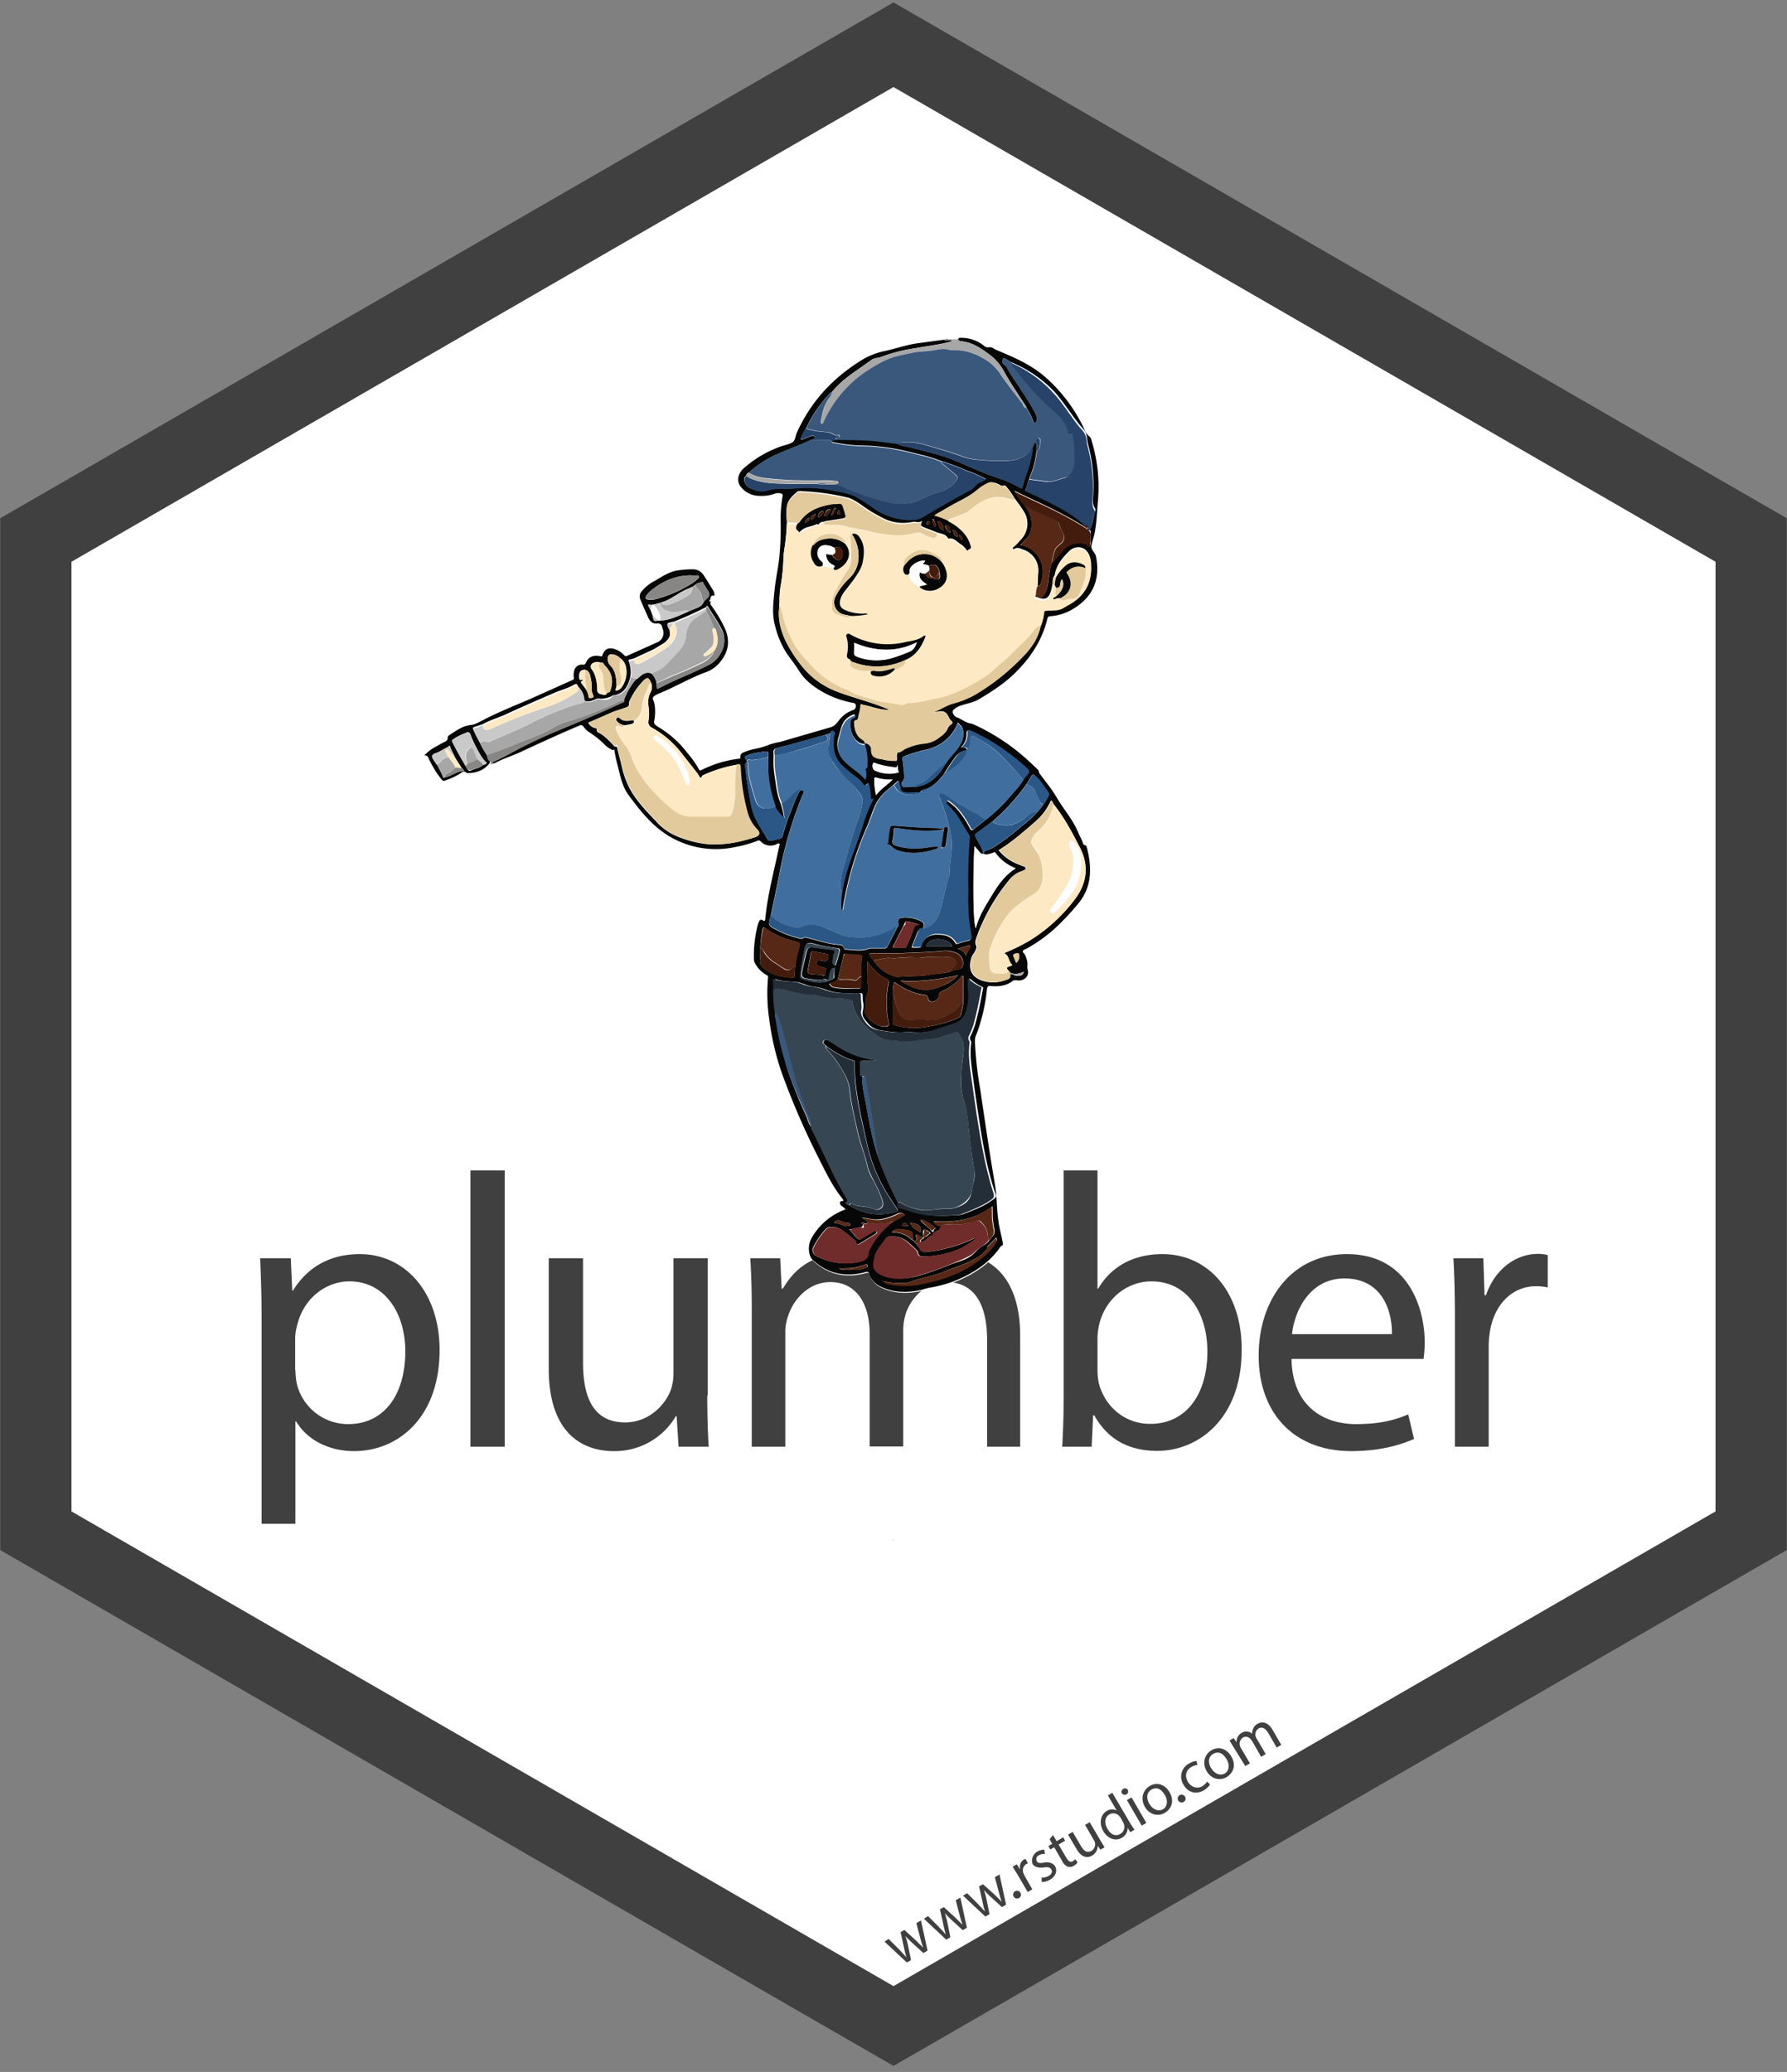<svg id="Layer_1" data-name="Layer 1" xmlns="http://www.w3.org/2000/svg" viewBox="0 0 735 852"><rect x="0" y="0" width="735" height="852" fill="#808080" stroke="none"/><defs><clipPath id="clip-path"><path class="cls-1" d="M369.5 7.4l358.7 207.1v422.1L369.5 845 2.8 636.6V214.5L369.5 7.4z"/></clipPath><style>.cls-1{fill:#77aab6}.cls-6{fill:#404040}.cls-7{fill:#fefefe}.cls-8{fill:#070707}.cls-9{fill:#a7a7a7}.cls-10{fill:#888585}.cls-11{fill:#fdeac5}.cls-12{fill:#406e9f}.cls-13{fill:#374653}.cls-14{fill:#3a577c}.cls-15{fill:#e2ca9c}.cls-16{fill:#232e39}.cls-17{fill:#274369}.cls-18{fill:#702b2b}.cls-19{fill:#2a5786}.cls-20{fill:#582816}.cls-21{fill:#c9c9c9}.cls-22{fill:#441c0d}</style></defs><path class="cls-1" d="M369.5 7.4l358.7 207.1v422.1L369.5 845 2.8 636.6V214.5L369.5 7.4z"/><g clip-path="url(#clip-path)" fill="#fff"><circle cx="365.5" cy="437.4" r="442.1"/><ellipse cx="366.9" cy="105.8" rx="315.2" ry="234.6" opacity=".25"/></g><path d="M367 633.9l.9-.9h-.3z" fill="#e6b35a"/><path class="cls-6" d="M107.6 542.7c0-9.9-.3-17.9-.6-25.3h12.6l.6 13.3h.3c5.8-9.4 14.9-15 27.5-15 18.7 0 32.8 15.8 32.8 39.4 0 27.8-17 41.6-35.2 41.6-10.2 0-19.2-4.5-23.8-12.2h-.3v42.1h-13.9v-83.9zm13.9 20.6a31.7 31.7 0 00.6 5.8 21.7 21.7 0 0021.1 16.5c14.9 0 23.5-12.2 23.5-29.9 0-15.5-8.2-28.8-23-28.8-9.6 0-18.6 6.9-21.3 17.4a22.8 22.8 0 00-1 5.8v13.3zm72-82h14.1v113.6h-14.1V481.3zm97.4 92.5c0 8 .2 15 .6 21.1h-12.4l-.8-12.6h-.3a29.1 29.1 0 01-25.6 14.4c-12.2 0-26.7-6.7-26.7-33.9v-45.4h14.1v42.9c0 14.7 4.5 24.6 17.3 24.6 9.4 0 16-6.6 18.6-12.8a20.6 20.6 0 001.3-7.2v-47.5h14.1v56.3zm18.3-35.4c0-8-.2-14.6-.6-21h12.3l.6 12.5h.5c4.3-7.4 11.5-14.2 24.3-14.2 10.6 0 18.6 6.4 21.9 15.5h.3a31.9 31.9 0 018.6-10.1c4.6-3.5 9.8-5.4 17.1-5.4 10.2 0 25.4 6.7 25.4 33.6v45.6H406V551c0-14.9-5.4-23.8-16.8-23.8-8 0-14.2 5.9-16.6 12.8a23.2 23.2 0 00-1.1 7v47.8h-13.8v-46.3c0-12.3-5.4-21.3-16.2-21.3-8.8 0-15.2 7-17.4 14.1a19.4 19.4 0 00-1.1 6.9v46.7h-13.8v-56.5zm128.3-57.1h13.9v48.6h.3c5-8.6 13.9-14.2 26.4-14.2 19.2 0 32.8 16 32.6 39.5 0 27.7-17.4 41.4-34.7 41.4-11.2 0-20.2-4.3-25.9-14.6h-.5l-.6 12.9h-12.1c.3-5.3.6-13.1.6-20v-93.6zm13.9 82.6a26.3 26.3 0 00.6 5.1c2.7 9.8 10.9 16.5 21.1 16.5 14.7 0 23.5-12 23.5-29.8 0-15.5-8-28.8-23-28.8-9.6 0-18.6 6.6-21.4 17.3a27.7 27.7 0 00-.8 5.8v13.9zm79.8-5.2c.3 19 12.5 26.9 26.6 26.9 10.1 0 16.2-1.8 21.4-4l2.4 10.1c-5 2.2-13.4 5-25.8 5-23.8 0-38.1-15.8-38.1-39.2s13.8-41.8 36.3-41.8c25.3 0 32 22.2 32 36.5a53.1 53.1 0 01-.5 6.6h-54.3zm41.3-10.1c.2-9-3.7-22.9-19.5-22.9-14.2 0-20.5 13.1-21.6 22.9h41.1zm25.9-7c0-9.1-.2-17-.6-24.2h12.3l.5 15.2h.6c3.5-10.4 12-17 21.4-17a15.2 15.2 0 014 .5v13.3a21.1 21.1 0 00-4.8-.5c-9.9 0-17 7.5-18.9 18.1a39.7 39.7 0 00-.6 6.6v41.3h-13.9v-53.3z"/><path class="cls-6" d="M705.6 196.2L427.8 35.8 367.5 1l-60.3 34.8L29.4 196.2.1 213.1v424.3l29.3 16.9 281.2 162.4 56.9 32.8 56.9-32.8 281.2-162.4 29.3-16.9V213.1zm0 425.3L367.5 816.7 29.4 621.5V231L367.5 35.8 705.6 231v390.5z"/><path class="cls-6" d="M365.5 797.3l4.5 4.5 2.7 2.9h.1c-.4-1.2-.7-2.5-1-3.9l-1.4-6.3 1.6-.9 4.7 4.3 2.9 2.9h.1a36.7 36.7 0 01-1.2-3.9l-1.6-6.1 1.9-1.1 2.7 12.4-1.7 1-4.5-4.1a40.7 40.7 0 01-2.9-2.9 35.5 35.5 0 011.1 4l1.2 5.9-1.7 1-9.2-8.6zm16.2-9.4l4.5 4.5 2.7 2.9h.1c-.4-1.2-.7-2.5-1-3.9l-1.4-6.3 1.6-.9 4.7 4.3 2.9 2.9h.1a36.3 36.3 0 01-1.2-3.9l-1.6-6.1 1.9-1.1 2.7 12.4-1.7 1-4.5-4.1a40.2 40.2 0 01-2.9-2.9 35.4 35.4 0 011.1 4l1.2 5.9-1.7 1-9.2-8.6zm16.1-9.4l4.5 4.5 2.7 2.9h.1c-.4-1.2-.7-2.5-1-3.9l-1.4-6.3 1.6-.9 4.7 4.2 2.9 2.9h.1a36.4 36.4 0 01-1.2-3.9l-1.6-6.1 1.9-1.1 2.7 12.4-1.7 1-4.5-4.1a40.4 40.4 0 01-2.9-2.9 35.1 35.1 0 011.1 4l1.2 5.9-1.7 1-9.2-8.6zm21.4 1.9a1.6 1.6 0 11.5-2.1 1.5 1.5 0 01-.5 2.1zm-.7-9.6l-2-3.2 1.7-1 1.3 2h.1a3.6 3.6 0 011.6-4l.6-.2 1 1.8-.7.3a3.1 3.1 0 00-1.1 3.9l.4.9 3.2 5.6-1.9 1.1zm9.9 1.3a5.8 5.8 0 002.9-.7c1.4-.8 1.6-1.9 1.1-2.7s-1.4-1.1-3.1-.8-3.8-.1-4.5-1.3-.4-3.9 1.8-5.2a6 6 0 012.9-.8l.3 1.7a4.7 4.7 0 00-2.5.6 1.8 1.8 0 00-.9 2.4c.5.9 1.4.9 3 .6s3.7 0 4.6 1.6.4 4-2.1 5.4a6.9 6.9 0 01-3.4 1zm4.7-17.5l1.5 2.5 2.7-1.6.8 1.4-2.7 1.6 3.3 5.6c.8 1.3 1.6 1.8 2.6 1.2l1-.8.9 1.4a5.3 5.3 0 01-1.5 1.3 3.1 3.1 0 01-2.5.4 4.5 4.5 0 01-2.3-2.3l-3.3-5.7-1.6.9-.8-1.4 1.6-.9-1.1-1.9zm19.5 2.2l1.7 2.8-1.7 1-1.1-1.6a4.6 4.6 0 01-2.3 4c-1.6 1-4.1 1.2-6.3-2.5l-3.6-6.1 1.9-1.1 3.4 5.8c1.2 2 2.5 3 4.3 2a3.2 3.2 0 001.5-3.2 3.2 3.2 0 00-.4-1.1l-3.7-6.4 1.9-1.1zm4.9-19.6l7.4 12.6 1.7 2.6-1.7 1-1.1-1.8a4.5 4.5 0 01-2.4 4.1c-2.5 1.5-5.7.5-7.6-2.7s-1.1-6.9 1.4-8.3a4 4 0 014.1-.2l-3.6-6.2zm3.4 10.2l-.6-.7a3.2 3.2 0 00-4-.6c-2 1.1-2.1 3.6-.8 5.9s3.3 3.3 5.3 2.1a3.3 3.3 0 001.5-3.9 3.8 3.8 0 00-.4-.9zm3-11.3a1.4 1.4 0 01-2.4 1.4 1.3 1.3 0 01.5-1.9 1.3 1.3 0 011.9.5zm5.7 14.6l-6.1-10.5 1.9-1.1 6.1 10.5zm11.4-13.8c2.3 3.9.6 7.1-2 8.6s-6.2.8-8.1-2.5-.9-6.9 2-8.6 6.2-.7 8.1 2.5zm-8.2 4.9c1.3 2.3 3.7 3.2 5.5 2.2s2.2-3.6.8-5.9-3.2-3.5-5.5-2.2-2 4-.8 6zm14.1-.9a1.6 1.6 0 11.5-2.1 1.5 1.5 0 01-.5 2.1zm10.8-7.1a8 8 0 01-2.6 2.4c-3.2 1.8-6.5.9-8.3-2.3a6.1 6.1 0 012.4-8.8 7.3 7.3 0 012.9-1l.4 1.7a5.1 5.1 0 00-2.5.8c-2.4 1.4-2.7 3.9-1.4 6.1s3.8 3 5.9 1.8a6.2 6.2 0 002-1.9zm8.7-11.6c2.3 3.9.6 7.1-2 8.6s-6.2.8-8.1-2.5-.9-6.9 2-8.6 6.2-.7 8.1 2.5zm-8.2 4.9c1.3 2.3 3.7 3.2 5.5 2.2s2.2-3.6.8-5.9-3.2-3.5-5.5-2.2-2 3.9-.9 5.9zm9.2-8.6l-1.7-2.8 1.7-1 1.1 1.6h.1a4.2 4.2 0 012.2-3.8 3.6 3.6 0 014.2.4 5 5 0 01.4-2 4.1 4.1 0 011.9-2.1c1.4-.8 4-1.1 6.1 2.5l3.6 6.2-1.9 1.1-3.4-5.9c-1.2-2-2.6-2.8-4.1-1.9a2.9 2.9 0 00-1.2 3 3.6 3.6 0 00.4 1l3.8 6.5-1.9 1.1-3.6-6.3c-1-1.7-2.4-2.4-3.9-1.6a3 3 0 00-1.2 3.3 3.1 3.1 0 00.4 1l3.7 6.3-1.9 1.1z"/><path class="cls-7" d="M388.2 139.8l-10.4 1.4c-4.8.7-9.4 2.4-14.2 3.3a30.2 30.2 0 00-10.5 4.5c-11.2 7.2-19.8 16.7-25.3 28.9-.6 1.4-.6 3.3-1.9 4.1s-3 1.1-4.5 1.6a46 46 0 00-15.2 8.8c-2.7 2.4-3.3 5.5-1.5 7.9a9.7 9.7 0 007.9 3.7 15.4 15.4 0 006.1-.9 4 4 0 011.8-.2c.7.1 1.5.3 1.4 1.1a56 56 0 00-.8 11.5 125.6 125.6 0 01-.5 13c-.5 4.7-1.6 9.3-2 14.1s-1.2 10 .2 14.9a37.3 37.3 0 004.8 11.3c1.6 2.4 3.4 4.6 5 7.1 2.6 4.2 6.5 7 10.8 9.3a41.4 41.4 0 0011.3 3.9c.6.1 1.4.1 1.3 1.2a1.6 1.6 0 01-1.2 1.8 12.4 12.4 0 00-5.5 3.9c-.9 1.2-1.9 2.6-3.5 3.1l-21 6.1a28.5 28.5 0 00-4.4 1.1 29.6 29.6 0 01-6.2 1.8 24.2 24.2 0 00-4.4 1.4 1.8 1.8 0 00-1.3 1.8.6.6 0 01-.7.8 46.6 46.6 0 00-15.4 4.7c-.5.2-.7.2-.9-.3a39 39 0 00-4.8-6.8 41.6 41.6 0 00-11.5-10.4c-2.8-1.6-2.3-.7-1.9-4.1s.4-4.7-.5-6.9.1-1.8.9-2.4l1.5-.7c6.7-2.7 12.9-6.4 19.7-8.9a13.2 13.2 0 005.7-4.5c3.3-4.1 3.6-8.8 1.5-13.4a55.1 55.1 0 00-5.6-9.4 1 1 0 01-.1-1.3c0-.1.1-.3.3-.1s-.2 0-.3-.2.5-1.8 1.2-1.8.5-.3.5-.6a2.5 2.5 0 00-.4-1.4c-1.3-2.1-2.5-4.3-4-6.4a5.2 5.2 0 00-4.1-2.4 39.4 39.4 0 00-6.1.4c-3.7.4-6.7 2.5-9.8 4.3a17 17 0 00-5.5 4.4 3.1 3.1 0 00-.6 3.1q1.5 3.7 3.2 7.4c.7 1.5 1.8 2.8 3.7 2.7a1.8 1.8 0 012.2 1.7c.1.4.3.8.4 1.2a4.2 4.2 0 01-2.2 4.7l-12.5 5.6a1 1 0 01-1.4-.2 9 9 0 00-3.9-2.5c-2.5-.7-4.2.1-5 2.5-.2.7-.5.5-1 .4-2.9-.6-4.8.3-5.9 2.9a1.1 1.1 0 01-1.3.6 3.2 3.2 0 00-3.5 2.9 5.5 5.5 0 00-.1 2.3.9.9 0 01-.7 1.2l-17.2 7.7c-6.5 2.8-13.1 5.5-19.4 8.7-1.6.8-3.2 1.9-4.9 2-3.6.3-6.2 2.4-9 4.2a1.5 1.5 0 00-.7.9c.2 1.5-1 1.7-1.9 2.2l-4 2.2a22 22 0 00-3.7 3 1.6 1.6 0 011.8 1.3c.7 1.4 1.4 2.8 2.2 4.1a26.3 26.3 0 002.5 3.7c1.1 1.4 1.2 1.6 2.8 1a31.3 31.3 0 005.3-2.5c.9-.6 1.7-1.5 2.8-.4a1 1 0 00.7.1c3.5-.2 6.6-1.2 8.8-4.1a1.3 1.3 0 00.9-.2 2.9 2.9 0 001.1-.1c3.5-1.9 7.3-3 10.9-4.7 7.9-3.7 15.8-7.3 23.8-10.7a1.3 1.3 0 011.8.4 8.6 8.6 0 002.2 2.2 36.4 36.4 0 016.7 5.4c.9.9 1.7 2.1 3.3 2s.5.5.6.8.6 3.1 1 4.7c1.2 4.5 1.9 9.2 4.7 13 5.1 7.1 10.5 13.9 18.6 18a37.4 37.4 0 0024.3 3.6 53.5 53.5 0 0010-2.7 1.1 1.1 0 011.4.1 5.6 5.6 0 006.7 1.2.9.9 0 011-.2c.4.3 0 .7 0 1-2 9.8-4.6 19.5-5.7 29.5-.1.8.1 1.8-1.3.9a.8.8 0 00-1.1.3 4.2 4.2 0 00-.6 1.3 49.7 49.7 0 00-1.7 14.9 2.8 2.8 0 00.4 1.2 11.7 11.7 0 004.7 4.9.9.9 0 01.7 1 72.6 72.6 0 00.5 17.3 109.1 109.1 0 005.4 22.7 314.9 314.9 0 0014.7 33.9c3 5.9 5.8 11.9 10 17.1a1 1 0 01.3.9c-.4.2-1.2-.1-1.3.6a1.6 1.6 0 00.7 1.5 7 7 0 011.6 1.4 26.1 26.1 0 00-14.1 12 8.9 8.9 0 00-.5 7.1 4.3 4.3 0 001.3 1.9c6.3 5.7 13.5 6.9 21.5 4.8a1 1 0 011.5.8 9 9 0 004.2 4.9c5.4 2.8 11.1 2.9 16.9 1.7 1.3-.3 2.5-.8 3.8-1a51.3 51.3 0 0011.3-3.2c7-3 13.3-7.1 17.7-13.5a1.2 1.2 0 01.5-.5c.9-.3.7-.8.5-1.5-.6-2.8-1.3-5.6-1.7-8.4-.7-5.1-.6-10.3-1.5-15.5-2.2-12.9-4.1-25.9-6-38.8a153.1 153.1 0 01-2.1-17.7c-.1-1.5-.3-3.2.3-4.6a40 40 0 001.7-4.9 70 70 0 002.8-13.9c.1-1.6.7-1.6 1.9-1.5 3 .2 5.9-.1 8.4-1.9a2.3 2.3 0 012-.5c3 .5 5.3-1.8 4.5-4.3a4.6 4.6 0 01-.1-2c.2-1.7.4-3.4-1.4-4.7s-1-1.2.3-1.7a20.8 20.8 0 003.1-1.7c7.3-4.4 13.2-10.4 18.7-16.9s5.9-15.1 3.7-23.4a1.2 1.2 0 00-.5-.8c-1.3-.2-1.2-1.5-1.6-2.3s-1.1-2.4-1.7-3.6c-2.1-4.9-5.7-8.8-8.3-13.3a51.2 51.2 0 00-4.6-6.7c-1-1.2-1.8-2.4-2.7-3.6s-.2-1.1-.7-1.6l-3.6-3.4a85.8 85.8 0 00-23-15.3l-.9-.3c-2.3-.2-4-1.9-6.1-2.6a2.9 2.9 0 01-1.1-1.2 1.3 1.3 0 01.2-2 8.2 8.2 0 013.2-1.7c2.4-.8 4.9-1.2 7.1-2.5 5-3.1 9.9-6.2 14.2-10.2 6.7-6.4 11.7-13.8 13.9-22.9a1.1 1.1 0 011.1-1 21.1 21.1 0 009.3-2.9c8.6-5.1 11.3-12.5 9.6-21.6-.3-1.7-2.1-2.8-1.9-4.5s.9-3.3 1.3-5c.9-4.5 1-9.1 1.4-13.6a64.7 64.7 0 00-2.6-24.5 3.1 3.1 0 00-.9-1.8 6.9 6.9 0 01-2.2-3.2 65.1 65.1 0 00-15.7-21c-5.9-5.4-13.2-8.4-20.4-11.4-1-.4-2.1-1.2-3-1.1s-1.9-.5-2.7-1.1a15.1 15.1 0 00-9-2.8 1.1 1.1 0 00-1.1.6 23.8 23.8 0 01-3.9-.1 1.8 1.8 0 00-2.1 0z"/><path class="cls-8" d="M292.4 247.6a1 1 0 00.1 1.3 55.1 55.1 0 015.6 9.4c2.1 4.6 1.8 9.2-1.5 13.4a13.2 13.2 0 01-5.7 4.5c-6.8 2.4-13 6.2-19.7 8.9l-1.5.7c-.8.6-1.6.9-.9 2.4s.8 4.6.5 6.9-.9 2.4 1.9 4.1a41.6 41.6 0 0111.5 10.4 39 39 0 014.8 6.8c.3.5.5.5.9.3a46.6 46.6 0 0115.4-4.7.6.6 0 00.7-.8 1.8 1.8 0 011.3-1.8 24.2 24.2 0 014.4-1.4 29.6 29.6 0 006.2-1.8 28.5 28.5 0 014.4-1.1l21-6.1c1.6-.5 2.6-1.9 3.5-3.1a12.4 12.4 0 015.5-3.9 1.6 1.6 0 001.2-1.8c0-1.1-.7-1-1.3-1.2a41.4 41.4 0 01-11.3-3.9c-4.2-2.3-8.1-5-10.8-9.3-1.5-2.4-3.3-4.7-5-7.1a37.3 37.3 0 01-4.8-11.3c-1.4-4.9-.7-9.9-.2-14.9s1.6-9.4 2-14.1a125.6 125.6 0 00.5-13 56 56 0 01.8-11.5c.2-.8-.7-1.1-1.4-1.1a4 4 0 00-1.8.2 15.4 15.4 0 01-6.1.9 9.7 9.7 0 01-7.9-3.7c-1.9-2.4-1.3-5.5 1.5-7.9a46 46 0 0115.2-8.8c1.5-.5 3.2-.8 4.5-1.6s1.2-2.7 1.9-4.1c5.5-12.2 14.1-21.7 25.3-28.9a30.2 30.2 0 0110.5-4.5c4.8-1 9.4-2.7 14.2-3.3l10.4-1.4c1.1.4 2.3-.1 3.6.5l-.9.3c-4.8 1.3-9.7 1.8-14.5 2.7a69.6 69.6 0 00-14.1 3.6c-1.2.5-2.6.3-3.7 1.1l-5.4 3.8c-4.1 2.8-8.1 5.8-11.2 9.7a.9.9 0 00-.8.5 52.6 52.6 0 00-9.8 14.5 21.4 21.4 0 00-1.9 3.6.8.8 0 00-.1.6.5.5 0 00.7.1l3.4-1.3c.6-.2 1.3-.4 1.6.4s-.7.6-.9 1h-.4c-5.2 2.5-10.7 4.3-15.9 6.8a44.1 44.1 0 00-10 6.8 1.2 1.2 0 00-.9 1.1 2.1 2.1 0 00-.8 2.5c.6 2.2 2.5 2.9 4.4 3.5a7.2 7.2 0 004.8.1 20.5 20.5 0 017-.7c2.6.1 5.3-.3 7.9-.4a55.8 55.8 0 0112.2 1.1c3.4.6 6.8 1 9.9 2.8s4.5 2.7 6.7 4.3a25.8 25.8 0 0017.1 4.9 6.9 6.9 0 003.3-1.1l6.6-3.9c4.4-2.5 8.7-4.9 13.2-7.3 1.3-.7 1.8-2.1 3.1-2.8a16.2 16.2 0 003.1-1.6 56.1 56.1 0 00-7.8-3.4 87.2 87.2 0 00-10.5-3.9l-2.4-.9c-3.5-1.2-7.2-2-10.8-2.9a87.7 87.7 0 00-18.6-2.6 59.3 59.3 0 01-12.7-1.4c-.4-.1-.7-.1-.6-.7l1.6-.4h2.1c4.9 0 9.8.1 14.7.6l8.9 1.1.6.6c5.3 1.1 10.5 2.5 15.7 3.9 8.7 2.5 16.6 7.1 25.3 9.8a38.7 38.7 0 018.2 3.7c.7.4 1.1.3 1.4-.5s.7-2.7 1.2-4.1a52.4 52.4 0 003.1-12.4 2.2 2.2 0 011.1-1.7c.6 1.3.1 2.6.3 3.9a39.8 39.8 0 01-2 8.7 9.4 9.4 0 00-1 2.8c-.7 1.2-.7 2.6-1.3 3.7s-.1 1 .5 1.2l3.7 1.7c7 3.4 14.1 6.5 19.9 12l.3 1.1c-9.2-5.9-19.3-10.2-29.2-15a28.6 28.6 0 004.2 5.9l.9 1.4a10.9 10.9 0 011.6 9.4c-.5 2-2 3.3-3.4 4.7s-.6.9.3 1.1a10.6 10.6 0 015.7 3.8c2.7 3.3 2.9 7.1 1.8 11-.2.7-.3 1.8-1.5 1.8.1-2 .1-3.9.3-5.9a9 9 0 00-6-8.9c-1.2-.4-2.5-1.3-3.9-.4a.4.4 0 01-.6-.2.5.5 0 01.3-.7 15.8 15.8 0 002.7-2.7 9.2 9.2 0 001.5-11.8 53.6 53.6 0 00-3.6-5.1 36.5 36.5 0 00-3.6-5.1 1.1 1.1 0 00-1-.5c-1 .5-1.5-.2-2.2-.5s-2.8-1.3-4.4-.5a19.1 19.1 0 00-4.1 2.6c-3.2 2.8-7.1 4.5-10.7 6.5l-7.1 4.1a32.6 32.6 0 015.8 2.2 21.7 21.7 0 016.5 4.9 13.8 13.8 0 012.9 5.6c.3 1.3-1 1.1-1.4 1.7s-.7-.2-1-.6a10.1 10.1 0 00-2-1.8c-1.6-.9-2.8-2.8-5-2.3l-.3-.2c-.9-1.7-2.7-1.8-4.3-2.3l-5.4-2.1c-1.7-.7-1.7-.8-.9-2.8-1.4 1.2-2.6.2-3.9.5a18.2 18.2 0 01-11.9-1.4 62.8 62.8 0 01-9.1-5.5c-1.9-1.3-3.9-2.7-6.2-3.2a95.1 95.1 0 00-18.3-2.5 2.9 2.9 0 00-2 .2c-2.1 1.8-4.2 3.6-4.3 6.7a32.1 32.1 0 00.1 5.3 86.6 86.6 0 01-.8 9.5c-.2 1.6-.5 3.3-.6 4.9a83.8 83.8 0 01-1 11 30.9 30.9 0 00-.6 5.6 5.3 5.3 0 00-.1 1.9v1.9c-.8 4.7.3 9.2 2.1 13.4a55.7 55.7 0 007 11 33.6 33.6 0 0015.4 11.3c6.5 2.4 13.2 4 19.6 6.7.3.1.6 0 .7.5h-.8c-3.3-.2-6.4-1.5-9.7-2.1-.7-.1-1-.2-1 .7s-.7 3-.9 4.5a1.2 1.2 0 01-1 1.2c-.7.1-.7.6-.7 1.1.2 2.7.8 5.3 3.4 6.9a2.2 2.2 0 011.1 1.4.2.2 0 00-.3.3 4.2 4.2 0 01-2.6-.9c-2.8-2.3-3.3-5.4-3.2-8.7a1.7 1.7 0 011.5-1.6c.4-.1.6-.3.4-.7s-.5-.2-.7-.1a7.5 7.5 0 00-4.6 4.4c-.6 1.6-.9 3.2-1.4 4.8a9.3 9.3 0 002.6 9.9c2.6 2.6 5.8 4.3 8.3 7.2a7.5 7.5 0 00.2-3.6 1 1 0 01.1-1.1c.7-.4.5-1 .5-1.6a20.9 20.9 0 00-1.1-8.2.3.3 0 00.3-.3c1.4.5 2.6 1.4 2.5 2.9s1.7 3.4 3.8 3.7h.4a17 17 0 005.7.7.3.3 0 00.5 0c.5-.7 0-1.5.2-2.2s0-1.1.5-1.2 2-1.1 3-1.5a24.2 24.2 0 018-2.2 11.8 11.8 0 006.5-2.9 8.2 8.2 0 002.7-2.8 4.2 4.2 0 011.5-2.1c.4-.2 1-.8.3-1.3a5.3 5.3 0 01-1.3-1.9c-1-1.8-1.8-2.3-3.8-2.1l-3 .5c3-1 5.6-2.9 8.6-3.8a38.9 38.9 0 008.9-3.5 92.1 92.1 0 0020.7-16.6c3.3-3.6 5.7-7.4 6.6-12.1a18 18 0 001.3-4.6c.1-2 .1-2 2.2-2s4 .2 5.8-1l3.3-1.9c5.5-3.5 8.4-8.3 8.1-14.9a11.3 11.3 0 00-.8-4.4c-1.4-3-4.2-4-7-2.5a5.4 5.4 0 00-1.2.9c-2.9 2.8-5.4 5.8-6 10-.9 1-.8 2.2-.9 3.3a23 23 0 01-.7 3.3c-.4 1.1-.7 2.2-2 2.8s-3.1-.3-4.6-.8a.5.5 0 01-.3-.6 1.5 1.5 0 01.7-.2c1.2 1.5 2.8 1.3 3.7-.3a12.6 12.6 0 001.3-3.9c.5-3 .6-6.1 1.7-9l3.9-4.9c2.7-3.5 7.9-5.1 11.3-2.4.2.1.4.3.6.1a.6.6 0 00.1-.5c-.3-1.5.1-3 0-4.4a1.8 1.8 0 00-.8-1.7.7.7 0 00.9-.5c.9-2.2.9-4.6 1.8-6.8a1.3 1.3 0 00-.2-1.2c-1-1.5-.8-3.3-.7-4.9a65.2 65.2 0 00-1.1-17.1c-.4-2.3-1.2-4.5-1.4-6.8a6.8 6.8 0 00-1.7-3.9l-1-1.1c-3.7-4.5-6.7-9.5-10.6-13.9A51.1 51.1 0 00416 149l-2.2-1.3c-.4-.2-1-.6-1.2-.2a1.9 1.9 0 00-.2 1.7 3 3 0 00.9 1 2.4 2.4 0 01.7.6c1.5 3.1 3.6 5.8 5.4 8.6s4.7 7 6.5 10.7a4.2 4.2 0 01.5 2.4c-.1.5 0 1.2-.6 1.3s-.8-.5-1-1a26.5 26.5 0 00-2.5-5 8.2 8.2 0 00-1.1-1.9c-2.9-4.5-5.9-8.9-8.5-13.6a20.4 20.4 0 00-6-6.7c-3.5-2.6-7-4.9-11.5-5.3a1.4 1.4 0 01-1.2-.8 1.1 1.1 0 011.1-.6 15.1 15.1 0 019 2.8c.8.6 1.4 1.3 2.7 1.1s2 .7 3 1.1c7.2 3 14.5 6.1 20.4 11.4a65.1 65.1 0 0115.7 21 6.9 6.9 0 002.2 3.2 3.1 3.1 0 01.9 1.8 64.7 64.7 0 012.6 24.5c-.4 4.5-.5 9.1-1.4 13.6-.4 1.7-1 3.3-1.3 5s1.6 2.8 1.9 4.5c1.8 9.1-1 16.5-9.6 21.6a21.1 21.1 0 01-9.3 2.9 1.1 1.1 0 00-1.1 1c-2.2 9.1-7.2 16.5-13.9 22.9-4.3 4.1-9.2 7.2-14.2 10.2-2.1 1.3-4.7 1.7-7.1 2.5a8.2 8.2 0 00-3.2 1.7 1.3 1.3 0 00-.2 2 2.9 2.9 0 001.1 1.2c2.1.6 3.8 2.4 6.1 2.6l.9.3a85.8 85.8 0 0123 15.3l3.6 3.4c.5.5.3 1.1.7 1.6s1.8 2.4 2.7 3.6a51.2 51.2 0 014.6 6.7c2.7 4.5 6.2 8.5 8.3 13.3.5 1.2 1.1 2.4 1.7 3.6s.3 2.1 1.6 2.3a1.2 1.2 0 01.5.8c2.2 8.4 2.2 16.4-3.7 23.4s-11.4 12.5-18.7 16.9a20.8 20.8 0 01-3.1 1.7c-1.2.5-.8 1.3-.3 1.7s1.5 3 1.4 4.7a4.6 4.6 0 00.1 2c.8 2.6-1.5 4.8-4.5 4.3a2.3 2.3 0 00-2 .5c-2.5 1.8-5.4 2.1-8.4 1.9-1.2-.1-1.7-.2-1.9 1.5a70 70 0 01-2.8 13.9 40 40 0 01-1.7 4.9c-.6 1.4-.4 3.1-.3 4.6a153.1 153.1 0 002.1 17.7c1.9 12.9 3.8 25.9 6 38.8.9 5.1.7 10.3 1.5 15.5.4 2.9 1.2 5.6 1.7 8.4.1.7.4 1.2-.5 1.5a1.2 1.2 0 00-.5.5c-4.4 6.4-10.7 10.5-17.7 13.5a51.3 51.3 0 01-11.3 3.2c-1.3.2-2.6.7-3.8 1-5.8 1.2-11.5 1.1-16.9-1.7a9 9 0 01-4.2-4.9 1 1 0 00-1.5-.8c-8 2.1-15.2.9-21.5-4.8a4.3 4.3 0 01-1.3-1.9 8.9 8.9 0 01.5-7.1 26.1 26.1 0 0114.1-12 7 7 0 00-1.6-1.4 1.6 1.6 0 01-.7-1.5c.2-.7.9-.4 1.3-.6a1 1 0 00-.3-.9c-4.2-5.2-7-11.2-10-17.1a314.9 314.9 0 01-14.7-33.9 109.1 109.1 0 01-5.4-22.7 72.6 72.6 0 01-.5-17.3.9.9 0 00-.7-1 11.7 11.7 0 01-4.7-4.9 2.8 2.8 0 01-.4-1.2 49.7 49.7 0 011.7-14.9 4.2 4.2 0 01.6-1.3.8.8 0 011.1-.3c1.3 1 1.2-.1 1.3-.9 1-10 3.7-19.7 5.7-29.5.1-.3.4-.7 0-1a.9.9 0 00-1 .2 5.6 5.6 0 01-6.7-1.2 1.1 1.1 0 00-1.4-.1 53.5 53.5 0 01-10 2.7 37.4 37.4 0 01-24.3-3.6c-8.1-4.2-13.4-11-18.6-18-2.8-3.8-3.5-8.6-4.7-13-.4-1.5-.7-3.1-1-4.7s-.1-.9-.6-.8-2.4-1.1-3.3-2a36.4 36.4 0 00-6.7-5.4 8.6 8.6 0 01-2.2-2.2 1.3 1.3 0 00-1.8-.4c-8 3.4-15.9 7-23.8 10.7-3.6 1.7-7.4 2.8-10.9 4.7a2.9 2.9 0 01-1.1.1 1.1 1.1 0 011-1c2.8-1.3 5.6-2.8 8.4-4.3a207.6 207.6 0 0118.8-8.8c8.4-3.5 16.8-7.1 25.1-10.9.5-.2 1.2-.4.9-1.2a29.6 29.6 0 015.2-8.7l1.5-1.3c1.4-1.1 2.8-1.8 4.6-.9a8.6 8.6 0 012.1 3.8c0 .5.1 1.1.1 1.6s.2.9.9.5c6.7-3.5 13.7-6.1 20.4-9.5a11.7 11.7 0 004.9-4.6 9.9 9.9 0 00.6-9.8 65.4 65.4 0 00-3.6-6l-2-3.2c-.3-.4-.6-.9-.8 0a146 146 0 01-13.5 6.1h-.3c-2.6.6-2.6.6-1.5 2.7s.2 4.7-2.7 6.4c-1.4.8-2.7 1.7-4.1 2.4l-7.8 3.6-1.6.4c-.5.1-.6.3-.4.7a13.1 13.1 0 01.7 6.2l-.3 1.2c-.9 3-2.3 5.5-5.5 6.4-.6.2-1.5.1-1.9.5s-3.3 1.4-5.1 1a2.7 2.7 0 00-1.6.4c-1.5.5-3 1.4-4.6.4a7.4 7.4 0 00-2.2-5.3c-.6-.4-.5-1.9-1.7-1.3-2.7 1.6-5.6 2.3-8.4 3.5-6.7 2.9-13.4 5.8-20.1 8.9-3.1 1.4-6.4 2.3-9.4 4l-3.3 1.1c-.5.2-.9.3-.6.9a50.9 50.9 0 002.6 5.2 29.6 29.6 0 002.6 4.8c.7.8.7 2.4 1.4 2.7s.3.9.2 1.3c-2.2 2.9-5.3 4-8.8 4.1a1 1 0 01-.7-.1c-1.1-1.1-1.9-.2-2.8.4a31.3 31.3 0 01-5.3 2.5c-1.7.7-1.7.4-2.8-1a26.3 26.3 0 01-2.5-3.7c-.8-1.3-1.5-2.7-2.2-4.1a1.6 1.6 0 00-1.8-1.3 22 22 0 013.7-3l4-2.2c.9-.5 2.1-.7 1.9-2.2a1.5 1.5 0 01.7-.9c2.8-1.8 5.5-3.9 9-4.2 1.7-.2 3.3-1.2 4.9-2 6.3-3.3 12.9-5.9 19.4-8.7l17.2-7.7a.9.9 0 00.7-1.2 5.5 5.5 0 01.1-2.3 3.2 3.2 0 013.5-2.9 1.1 1.1 0 001.3-.6c1.1-2.6 3-3.4 5.9-2.9.5.1.8.3 1-.4.8-2.5 2.5-3.3 5-2.5a9 9 0 013.9 2.5 1 1 0 001.4.2l12.5-5.6a4.2 4.2 0 002.2-4.7c-.1-.4-.3-.8-.4-1.2a1.8 1.8 0 00-2.2-1.7c-1.9.2-3-1.1-3.7-2.7s-2.2-4.9-3.2-7.4a3.1 3.1 0 01.6-3.1 17 17 0 015.5-4.4c3.1-1.8 6.1-3.9 9.8-4.3a39.4 39.4 0 016.1-.4 5.2 5.2 0 014.1 2.4c1.4 2.1 2.7 4.3 4 6.4a2.5 2.5 0 01.4 1.4c0 .3.4.7-.5.6s-1.1.9-1.2 1.8c-.2-.1-.4 0-.4.2s.2.2.4.2zm87.4 261.1c-1.1.2-1.8-1-2.8-1s1 2.4-1 2.6l-.3-.3c-.5-3.5-.8-3.8-3.3-4.3s-4.7-.5-5.6 1.1a11.1 11.1 0 017.4 2.3 2.9 2.9 0 001.4 1l.3.3a2.9 2.9 0 001.1 1.1c.2.9 1.1 1.3 1.5 2.1a2.1 2.1 0 002.4 1.2 58.6 58.6 0 0019.7-5.5c.2-.1.4-.4.8.1a46.6 46.6 0 01-5.9 3.8 38.4 38.4 0 01-15.3 3.5c-1.2 0-2.4-.1-2.6-1.7a3.1 3.1 0 00-1-1.4l-2.7-2.5c-2.4-2.3-5.2-2.8-8.3-2.6a1.2 1.2 0 00-.9.5c-1.8 2.7-4.4 4.9-4.9 8.4s.5 5.9 3.6 7.2 9.2 1.5 13.8.2 8.9-2.9 13.2-4.6 7.7-2.1 10.6-5.2 4.1-2.7 5.7-4.7 2.9-2.9 2.2-5.3c-.2-.6-.2-1.3-.3-1.9-.5-2.3-.2-4.6-.4-7.1-7.2 5.6-15.4 6.8-24.2 6.2 1.1 1.6 2.2 2.2 3.8 1.5l-.7 1.3c-.3.6-.4 1.1-1.3 1.1a2.1 2.1 0 00-1.6 1.3.7.7 0 01-.4.6c-1.1.1-1.8 1-2.6 1.6a3.4 3.4 0 01-2.5 1 .9.9 0 01.6-1 1 1 0 00.8-.9c1 .1 1.5-.8 2.2-1.3a.4.4 0 00-.1-.8c-.6-.3-.9-1-1.9-1s-.6 2-.5 3.1zM268.1 248.8a2.6 2.6 0 00-1.6-.1 15.1 15.1 0 001.1 2.2l.8 2.2c.5 2.4.5 2.4 2.1 2.1h1c4.2-.2 7.8-2.1 11.5-3.7l2.9-1.2c1.5-.6 2.9-1.1 3.5-2.8l1.3-1.4a2.2 2.2 0 00.3-3.3c-.7-.9-1.2-1.9-1.8-2.9s-.2-.7-.7-.5-2.1.3-2.8 1.3l-1.1.7-1.6.7c-3.9 1.5-7 4.5-11 5.6l-.5.2-2.7.7h-.8zm-78.2 67l-2.6-4.1c-.6-1.5-1.5-2.8-2-4.3s-.5-.5-1-.3l-3.6 2c-1 .6-2.8.8-2.9 1.8s1.1 2.2 1.7 3.3l.2.2a45.9 45.9 0 012.5 5 .4.4 0 00.7.3c2.8-.6 4.9-2.6 7.9-2.7a2.1 2.1 0 00-.9-1.2zm50.8-40.4c-1.9 0-2.6.9-2.5 3.1 0 .6.1 1.1.9.9a.5.5 0 01.6.1.4.4 0 01-.3.5c-.8.3-.4.7-.1 1.1l1.5 2a7.8 7.8 0 011.2 3.1c0 .8.9.6 1.4.5s.9-.4.5-1.1a5.4 5.4 0 01-.6-2.9 14.8 14.8 0 00-.4-4.1c-.2-1.2-.5-2.7-2.2-3.2zm12.9 6.7l-.5 1.9a3.1 3.1 0 002.4-1.1 10.5 10.5 0 002.1-7.6 6 6 0 00-2.4-4.5 4.9 4.9 0 00-3.4-1.7 1.4 1.4 0 00-1.8 1.5 3.6 3.6 0 001 3c2.3 2.4 2.5 5.5 2.6 8.5zm-6.6-9.6a3.2 3.2 0 00-2.7 0 1.7 1.7 0 00-.8 2.8 9.6 9.6 0 011.5 3.1 19.1 19.1 0 01.7 5.4 1.6 1.6 0 001.5 1.6c.8.2 1.7.8 2.4-.2s1.1-.2 1.3-.9c1.5-3.9 1-7.3-1.9-10.4-.7-.5-1-1.4-2.1-1.3zM394.1 401a100.8 100.8 0 01-10.4 1.8 73.1 73.1 0 01-11.7.6 2.2 2.2 0 00-1.7 0l3.8 1.9a13.9 13.9 0 0012.4.5c2.8-1.2 5.6-2.4 7.6-4.9zm-195.4-86.4c1.8-.7 1.8-.7.5-1.9l-1-1.3a54.5 54.5 0 01-4.7-9.3 1.1 1.1 0 00-1.7-.8 23.5 23.5 0 00-5.4 2.7.8.8 0 00-.3 1.2c1.6 3.2 3.4 6.3 5.2 9.5s1.6 2.3 4 1.5a9.3 9.3 0 003.4-1.6zm135 148.9v.5c2.5 4.8 4.8 9.8 7.2 14.7a151.3 151.3 0 007.3 14c.4.6 1.1 1.5-.4 1.9a3.4 3.4 0 001.6 1 22.4 22.4 0 0019.1 2.7c.8-.3 1-.6.5-1.3l-2.7-4.1a66.5 66.5 0 01-9.8-23.3c-2.3-10.7-5.1-21.4-4.9-32.5a.8.8 0 00-.6-1 37.5 37.5 0 01-11.1-6c-.6-.6-1.7-1-1-2s1.6-.4 2.5.1l2.1 1.3a35.6 35.6 0 0017 6.4c.2 0 .4.1.3.3h-4.3c-2.9 0-2.6-.3-2.5 2.7.1 1.2-.2 2.5.6 3.6a39 39 0 00.9 7.9c1.6 8.1 2.7 16.2 5.3 24.1a161.8 161.8 0 008.5 19.8c.3 1 .7 2.4 1.6 2.6s3.5 1.1 5.3 1.6c5.6 1.6 11.2 1.6 16.9 1.2a9.9 9.9 0 003-.4c3.8-1.5 7.6-2.8 11-5.1s2.8-1.7 1.8-4.9c-3.1-9.7-4.8-19.7-6.3-29.7-.8-5.3-1.6-10.6-2.3-15.9s-1.5-9.9-.8-14.9a1.2 1.2 0 00-.2-.8 2 2 0 010-2.2 37.2 37.2 0 001.7-4.2c1.4-4.9 2.4-10 3.3-15 0-.3.3-.5-.1-.7a21.2 21.2 0 01-5.4-3.6 33.4 33.4 0 000 5 18.6 18.6 0 01-.9 8.5 6.7 6.7 0 01-3.9 4.6c-2.5 1.1-5.2 1.7-7.7 2.6a25 25 0 01-9.5 1.6 27.3 27.3 0 00-4.3-.2c-3.5.4-6.8-.2-10.1-.7a8.1 8.1 0 01-5.3-2.8c-1.2-1.5-2.8-2.7-2.2-5.3s-.1-3.6-.1-5.4 0-1.9-1.8-1.8c-4.5.1-9 .2-13.2-1.4a21.5 21.5 0 00-5.3-1.3 13.7 13.7 0 01-3.9-1.1l-1.9-.6c-3.1-.6-6.4-.2-9.4-1.3-.6-.2-.8.3-.7.8s.1 2.4.1 3.6a50.8 50.8 0 00.7 9.6c-.2 1.3.4 2.6.5 3.9A112 112 0 00324 440a194.9 194.9 0 007.5 18.7c.7 1.6 1 3.4 2.2 4.8zm20.5-61.9c.2-2.5-.2-5.1.3-7.6.1-.7-.1-1.1-1-1.2s-3.4 0-5.1-.4-1.4.2-1.6 1.2c-.7 3-1.4 6-2.2 9-.8 1.4-2.5 1.2-3.6 2 1.1 1.3 1.1 1.3 1.5 1.4 3.5.9 7.2.4 10.7.5a.8.8 0 00.9-1c.2-1.5.2-2.7.2-4zM406.4 513a16.8 16.8 0 01-4 3.8c-4.4 2.8-9.4 4.2-14.1 6.1s-9.5 2.5-14.1 4.3a8.4 8.4 0 01-2.7.4 29.7 29.7 0 01-8.4-.9c-.1-.1-.1-.3-.3-.1h.4a4.5 4.5 0 002.8 1.3 32.2 32.2 0 0011 .3c9.1-1.6 17.8-4.2 25.3-9.8a28.3 28.3 0 007.3-7.4c.4-.7.7-1.3 0-2.1a34.8 34.8 0 01-3.3 3.5c-.4.5-.3.6.1.6zm-99.2-200.2v.5a1.8 1.8 0 00-.7 1.5c.4 3.8.9 7.7 1.6 11.5s1.1 7 2.7 10.3 3.3 5.7 4.9 8.6a1.1 1.1 0 001.1.4c1.2.1 2.2-.4 3.4-.6a1.9 1.9 0 001.8-1.6 79.6 79.6 0 013.3-9.8c1.2-2.9 2.1-6 3.9-8.7 1.4 0 1.6.4 1.1 1.6l-.5 1.1A167.5 167.5 0 00321 357c-1.2 6.6-2.7 13.1-4 19.7a9.4 9.4 0 00-.6 2.2c-.4 1.3.2 1.9 1.3 2.6a39 39 0 0011.5 4.5 1 1 0 001-.1 1.6 1.6 0 011.7-.2c4.2.9 8.3 2.5 12.6 2.8 1.2.1 2.4.1 2.7 1.7a.7.7 0 00.7.3c3.1.1 6.2.9 9.3-.3a5.4 5.4 0 011.8-.2h4.7a1.2 1.2 0 001.3-.7l4.1-8a1.5 1.5 0 00.4-1.6 1.6 1.6 0 011.5-2.3 13.3 13.3 0 017.3 1.2c1.9.9 2 1.5 1.1 3.4-.6.4-1.5.2-1.9 1s-1.6 4-2.4 6c-.2.4-.1.7.4.7a13.6 13.6 0 003-.1c.6-.2.3-1.1.7-1.7l.3-.5c2-3.2 5.1-3.3 8.3-2.9a6.7 6.7 0 015.1 3.3c.3.5.6.5 1.1.3a28.5 28.5 0 014.1-1.2c1.3-.2 1.3-.9 1.2-1.9s-.7-4.5-1-6.8a100.4 100.4 0 01-.3-11.9 195.2 195.2 0 01.6-21.3 1.9 1.9 0 00-.2-1.3c-1.7-2.8-3.2-5.7-5.2-8.4s-2.5-2.8-3.7-4.2a1 1 0 01-.3-1.4c.5-.5.9 0 1.3.3a19.5 19.5 0 013.8 3.5 40.5 40.5 0 014.6 7.1c.4.8.9 1 1.6.4l4.8-3.8a68.9 68.9 0 009.8-9.3c1.9-2.3 4-4.3 5.5-6.9a20.2 20.2 0 011.7-2.3c1.1-1.1.7-1.9-.3-2.8a97 97 0 00-13.8-10.5c-2.8-1.8-5.8-3.2-8.8-4.7-1.2-.6-1.9-.3-1.9.6a7.1 7.1 0 01-2.3 6c1.1 0 2-.1 2.5.8l-.2.5a6.5 6.5 0 00-4.7 2.8 75.3 75.3 0 00-4.5 6.8c-1.9 2.4-4 4.8-6.9 6.1-1 .4-2.3.2-2.9 1.5l-.7.2c-1.8-.2-3.7.4-5.6-.1s-2-.3-2.1-1.3-.8-2.1-.7-3.6l-2.2 2c-2.6 2.1-5.2 4.2-6.8 7.3s-2.4 6.2-3.7 9.3a135.9 135.9 0 00-10.1 34c0 .3-.1.7-.5.7s-.3-.5-.3-.8a35.1 35.1 0 01.4-7.1l.3-1.7c1.7-9.1 5.8-17.4 8.4-26.2a52.4 52.4 0 014.2-10c-1.3.7-1.2.1-1.3-.6a22.2 22.2 0 00-.9-5.8l-.5.4c-.6.9-1.2.9-1.8 0a13 13 0 00-2.9-2.9 55.2 55.2 0 01-5.7-4.7c-3.4-3.4-4-7.7-3.2-12.2.1-.5.6-1.2.1-1.5s-1.2.2-1.7.4l-2.2.7c-6.1 1.7-12.2 3.5-18.3 5-2.7.7-2.7.7-2.5 3.5a37.1 37.1 0 00.5 8.8c.5 3.6.9 7.2 2.3 10.6a33.9 33.9 0 011.5 6.3 16.9 16.9 0 01-3.8-4.7A52.1 52.1 0 01316 312a4.5 4.5 0 000-.5c.2-2.7.2-2.7-2.6-2.3a27.2 27.2 0 00-5.5 1.2c-1.9.7-2 .8-.7 2.4zm101.1 24.9l-5.9 4.4c-1.6 1.2-1.6 1.1-.6 2.9s2.4 3.8 2.7 6.1c-1 .1-1.5-.6-2-1.2l-1.7-2c-.5 5.2-.9 30.7.5 33.7 1.3-4.9 4-9.1 6.5-13.4s5.3-8.4 9.9-11.2a18.6 18.6 0 01-8.3-6.3c-.4-.5-.7-.1-1.1 0s-2.4 1-3.7.4a1.2 1.2 0 011.1-1.4 14.6 14.6 0 004.3-2.1 114.4 114.4 0 0010.5-8.1 41.4 41.4 0 006.4-5.9 15.3 15.3 0 002.3-3 12.8 12.8 0 001.9-3.1 1.5 1.5 0 00.1-1.6c-1.8-2.4-3.3-5.1-5.7-7.1a.7.7 0 00-1.2.2l-2.2 3.6-1.8 2.4a85.7 85.7 0 01-12 12.7zm-95.6 52a29.6 29.6 0 01-.1 4.6 3.7 3.7 0 001.4 3.7c3.5 3 7.6 3.8 12 4 .8 0 .9-.4.9-1a19.2 19.2 0 01.2-3.9 56.1 56.1 0 011.6-7.8c.4-1.3.2-1.8-1.2-2.1a24 24 0 01-4.1-1.1 33 33 0 01-8.6-4.4c-.7-.5-1-.5-1.2.4a57.6 57.6 0 00-.9 7.7zm78 9.8l4.1-1.1a1.4 1.4 0 001.1-.9 4.5 4.5 0 00-2.6-5.7 11 11 0 00-5.7-.8c-5.5.5-11 .7-16.5.9-3.8.1-7.7 0-11.5 0h-1.1c-.9.1-1.2.6-.6 1.4l1.6 1.9a15.2 15.2 0 006.9 5.7 6 6 0 003.1.8c4.1-.5 8.2-.1 12.2-.8s6.1-.6 9-1.3zm-14.5-76.1a.7.7 0 00.8.1c5.7-.9 9.2-4.7 11.9-9.5 1.7-2.9 4.4-5 6-7.9a8.3 8.3 0 001.2-5.9c-.3-1.5-1.3-2.2-2.1-3.1a17.9 17.9 0 01-13.3 11.2 53.7 53.7 0 00-8.8 2.7.9.9 0 00-.7 1.1q.4 3 .7 6.1c.1 1.1.2 2.1-.7 3.1a1.4 1.4 0 00-.1 1.8 1.1 1.1 0 001.4.5 27.8 27.8 0 013.7-.1zm-9 85.7v11.3a1.1 1.1 0 001 1.2 28.8 28.8 0 0011.8.8c4.8-.8 9.7-1.7 14.1-3.9a1.7 1.7 0 001.2-1.3c.3-1.6.7-3.2 1-4.8V402c0-.3.1-.6-.2-.7a.8.8 0 00-.8.5 22.3 22.3 0 01-7.6 5.7c-.9.4-1.6.7-1.6 2a2.6 2.6 0 01-2.4 2.3 1.5 1.5 0 01-1.9-1.1c-.2-1.9-1.6-1.6-2.7-1.8l-2.3-.5a29.2 29.2 0 01-8.2-4.1c-.5-.4-1-.5-1.1.4a22.6 22.6 0 00-.3 4.5zm-10.4 94h-1.1a1.1 1.1 0 00-1.3-.3c-.2.1.2.4.4.6s-.1 1.4-.9 1.3-3 .8-4.7.8c1.3 1.1 2.1 2.6 3.4 3.7a1.1 1.1 0 001.6.2l5-3c.4-.2.8-.6 1.2 0s-.2.8-.5 1l-5.9 3.7c-.7.4-1.8 1.2-2-.6a1.6 1.6 0 00-.7-.7l-2.5-2.1c-2.1-1.7-4.1-3.3-7-3.2a3 3 0 00-2.3 1 32 32 0 00-5.2 7.7 2 2 0 000 1.5c.4 1.7 1.8 1.9 3 2.5a25.3 25.3 0 0015.2 1.8c2.4-.4 4.5-1.1 4.7-4.1v-.3a31.8 31.8 0 0110.1-12.3l4.8-2.8a2.5 2.5 0 00-3.1-.4c-3.5 1.6-7.1 2.9-11 2.1l-3.6-.6c2.2 1.4 2.2 1.4 2.4 2.6zm58.6-102.5a2 2 0 011.4.2 3.9 3.9 0 002.6.4 1.7 1.7 0 001.7-1.6c-2 .8-3.8 1.3-5.7.3l-.5-.6c-1.2-1.4-1.2-1.4.7-2.1a.8.8 0 00.7-.5c-1.7-1.1-1.1-3.8-3.2-4.6a1.8 1.8 0 011.1-.7 81.7 81.7 0 009.2-4.6 68.3 68.3 0 0018.4-16.7c5.1-6.6 6.4-13.9 2.2-21.8-3.2-6.1-6.4-12.3-10.8-17.7a2.5 2.5 0 00-1-1.4 24.4 24.4 0 01-6.7 8.9c-4.7 4.1-9.4 8.2-14.8 11.5a19.6 19.6 0 007.3 5.5l2.8 1.1a1.3 1.3 0 011.1.9c0 .5-.7.6-1.1.9l-.5.2a10.6 10.6 0 00-5.2 3.6 79.2 79.2 0 00-13.2 22.9c-.5 1.4-1.2 2.9-.3 4.4a1.6 1.6 0 01-.2 1.1c-.3 1.4-1.5 2.3-1.9 3.7-1.4 4.8.2 7.8 4.3 9.3a14.4 14.4 0 009.8-.2c1.5-.4 2.3-.9 1.8-2.4zM267.8 280.8c-1-2.3-1.6-2.5-3.4-.7a30.1 30.1 0 00-5.6 8.4 1.1 1.1 0 00-.1.6c.3 1.2-.6 1.6-1.4 1.9s-4.5 1.4-6.7 2.4-5.7 2.5-8.7 3.8a4.7 4.7 0 002.8 2.2.7.7 0 01.8.6c-.2 1.1.6 1.2 1.3 1.6a11.5 11.5 0 012.1 1.5 36.4 36.4 0 013.6 3.6c.4.5 1.4.1 1.4.9s1.1 4.3 1.6 6.5a39 39 0 003.2 9.6c2.8 5.4 7 9.7 11.2 14.1a23.3 23.3 0 008.6 6.1 44.6 44.6 0 0012.1 3.2c6.9.6 13.4-.7 19.9-2.8 1.8-.6 2.1-1.8.8-3.2a15.6 15.6 0 01-3.9-6.7 82.5 82.5 0 01-2.9-18.7c-.1-1.4-.5-1.7-1.7-1.2a56.5 56.5 0 00-13.5 4.2l-.5.3c-.7 1.6-1.1.5-1.5-.2l-.5-.8-6.7-8.5a39.4 39.4 0 00-11.9-10.2 2.6 2.6 0 01-1.5-3.1 21.2 21.2 0 000-5.6 9.1 9.1 0 01.7-5.7 4.7 4.7 0 00.4-4.1zm89 114.7v4.9a20 20 0 00.1 4.5 5.7 5.7 0 01-.3 4c-.7 1.6 0 3.4-.6 5.1s0 3.2 1.2 4.6 3.9 3.6 6.9 3.6c1.3 0 1.6-.5 1.4-1.8a40.4 40.4 0 010-16.1 1.3 1.3 0 00-.8-1.7 18.2 18.2 0 01-5-3.7c-1.1-1-1.8-2.2-2.9-3.5zm-72.3-158.9c-6.4-.1-11.9 2.3-16.8 6.3a10.4 10.4 0 00-1.7 1.8c-.9 1.2-.7 1.7.8 1.9a5.6 5.6 0 002.4-.1 53.3 53.3 0 0015.7-6.8 17.9 17.9 0 002.1-1.7c.3-.3.7-.5.5-1a.9.9 0 00-1-.3h-2zm49.8 154.6c-.7-.1-.7.4-.8.8l-1.3 7.1c-.2 1 .4 1.3 1.2 1.4a30.6 30.6 0 003.9.3c.7 0 1.5.8 2 .3s.1-1.4.3-2.1.1-.9-.6-1a17.6 17.6 0 01-2.2-.8 1.2 1.2 0 01-.9-1.6 1.1 1.1 0 011.5-.7l.8.2c2.1.3 2.3.1 2.5-2.1a.5.5 0 00-.4-.7zm9.1 6.8c-1.9.1-1.6 1.7-2.1 2.8s.1 2.9-2 1.7h-.1c-2.6 1-5.2 0-7.8-.2a1.8 1.8 0 01-1.6-2c.6-3 1.3-5.9 2-8.9.3-1.2.9-2 2.3-1.9l8.7 1.1a.7.7 0 01.6 1.1c-.7 1-.4 2.2-.7 3.3a1.5 1.5 0 001 2 54.1 54.1 0 001.7-5.8.9.9 0 00-.9-1.3c-3.2-.5-6.4-.9-9.5-1.8s-3.5-.2-4.1 2.7v.5a60.6 60.6 0 00-1.5 10 1 1 0 00.6 1.2c4.2 1.4 8.4 2.5 12.6 0a.9.9 0 00.6-1 14.9 14.9 0 01.2-3.6zm34.7-17.6a15.6 15.6 0 00-5.5-1.5c-.2 0-.5.1-.4.2s-.5 1.4-.8 2c-1.4 2.6-2.6 5.2-4 7.8-.3.6-.2.8.5.8h4.1a.9.9 0 00.9-.6c1-2.3 2-4.6 2.8-7s.8-1.7 2.4-1.7zm-8.9-65.8c-.4 1.1-.4 1.2-1.7 1a36.1 36.1 0 01-6.8-1.4c-.5-.2-1.2-.7-1.6-.2a2.4 2.4 0 000 2.1 1.6 1.6 0 001 .9 14.3 14.3 0 009 .8c.4-.1.6-.3.4-.6s-.1-1.9-.3-2.7zm-2 6a19 19 0 01-6.8-.8c-.7-.2-.7.3-.7.8a25.2 25.2 0 00.7 6.4c1.8-2.6 4.4-4.1 6.8-6.5zm24.2 68.7a.8.8 0 00-.1-.9c-1.7-2.4-7.9-3.2-9.8-.4-.2.3-.7.6-.5 1a.9.9 0 001 .2h9.4zM345 521.7c2.2.7 4.6.3 6.9.4a10.5 10.5 0 004-.7c.6-.2 1.1-.4.9-1.1s-.8-.3-1.2-.2a33.4 33.4 0 01-4.3 1.2c-2.1.3-4.2.1-6.3.4zm33.7-20.1a2.3 2.3 0 00.2.6c1.2 1.4 2.9 2.3 4.1 3.8s.9-.3 1.3-.5.6-.4.2-.7a12 12 0 00-5.8-3.3zm18.5-108.5a40 40 0 011.9-3.7.8.8 0 000-.6c-.1-.3-.4-.1-.6-.1l-4.5 1.4c1.4.6 2.7 1.2 3.3 3zm-18.7 113.8c.6-2.5-.6-3.9-4.2-4a13.3 13.3 0 001.4 1.9c.8.8 2 1.1 2.8 2.1zm-35.5-4.1a13.6 13.6 0 014.2 1.2 3.7 3.7 0 001.3.2c.5 0 1.1.1 1.2-.6s-.6-.6-1-.7a8.1 8.1 0 01-3-.8c-1.2-.7-2-.2-2.7.7zm75-106.9a3.1 3.1 0 001.1-3.2c-.1-.6-.2-.8-1-.7s-1.6.3-1 1.8zM388.2 218c-.4-1.7-.3-3.4-2.7-3.7.8 1.4.5 3.3 2.7 3.7zm2.7 1.1c-.1-.6-.1-1.1-.2-1.6a1.7 1.7 0 00-1.3-1.4c-.4-.2-.7 0-.6.4s.5 2.3 2.1 2.5zm.8-1.3c.8 1.1.4 2.7 2.2 2.9-.3-2.2-.4-2.4-2.2-2.9zm-6.8-1.7c-.2-.7-.4-1.5-.7-2.2a.5.5 0 00-.6-.4.5.5 0 00-.2.4c.2.8.4 1.6.7 2.3a.5.5 0 00.6.3c.2.1.2-.2.2-.4zm-11.2 288.1c-.7-.8-1.1-1.6-2.1-1.1a.7.7 0 00-.6.6c.1.4.5.3.8.3zm20.8-284.1c.2 1 .7 1.9 1.1 1.9a.3.3 0 00.3-.4 2 2 0 00-1.4-1.6h-.1zm-12.5-4.3a.5.5 0 00.5-.6c-.1-.4-.1-.9-.6-.9a.9.9 0 00-.7.9c0 .5.4.6.8.6zm30-68.7z"/><path class="cls-9" d="M342.1 161.4c3.1-4 7.1-6.9 11.2-9.7l5.4-3.8c1.1-.8 2.5-.7 3.7-1.1a69.6 69.6 0 0114.1-3.6c4.8-.8 9.7-1.3 14.5-2.7l.9-.3c-1.3-.5-2.5-.1-3.6-.5a1.8 1.8 0 011.8-.3 23.8 23.8 0 003.9.1 1.4 1.4 0 001.2.8c4.5.4 8 2.7 11.5 5.3a20.4 20.4 0 016 6.7c2.6 4.7 5.6 9.1 8.5 13.6a8.2 8.2 0 011.1 1.9c-1.2-.1-1.3-1.3-1.8-2-3.1-4.1-6.4-8.1-9.2-12.4a19.5 19.5 0 00-7.1-6.2 22.3 22.3 0 00-12-3.2c-2.2.1-4.4-.7-6.5-.2s-6.7.4-10 1.2-5.1.9-7.6 1.7c-4.5 1.3-8.4 3.8-12.3 6.4a48.3 48.3 0 00-11 10.5 49.2 49.2 0 00-6 10.1c-.2.4-.4.7-.8.5a.6.6 0 01-.3-.8c.5-3.1 1.1-6.2 2.9-8.9.5-1 1.4-1.9 1.5-3.1z"/><path class="cls-10" d="M256.7 287.9c.4.9-.3 1-.9 1.2-8.3 3.9-16.7 7.4-25.1 10.9a207.6 207.6 0 00-18.8 8.8c-2.8 1.5-5.5 3-8.4 4.3a1.1 1.1 0 00-1 1 1.3 1.3 0 01-.9.2c.1-.4 1-.7-.2-1.3s-.7-1.9-1.4-2.7h.7c3.8-1.4 7.6-2.7 11.3-4.3 5.4-2.3 11.1-3.9 16.1-7.1a26 26 0 016.3-2.5 136.3 136.3 0 0017.3-6.6c1.7-.8 3.2-1.7 5-1.9z"/><path class="cls-8" d="M292.4 247.3c0 .2.1.2.3.2s-.2 0-.3.1h.1v-.2z"/><path class="cls-11" d="M385.3 219.3c1.5.6 3.3.6 4.3 2.3l.3.2c2.2-.5 3.4 1.4 5 2.3a10.1 10.1 0 012 1.8c.3.3.7 1 1 .6s1.7-.4 1.4-1.7a13.8 13.8 0 00-2.9-5.6 21.7 21.7 0 00-6.5-4.9 1.4 1.4 0 011.2-1l3.9-1.5c1.2-.5 2.6-.8 3.5-1.7a23.5 23.5 0 015.3-3.8 13.6 13.6 0 0110.3-1.4 7.8 7.8 0 003.2.6 53.6 53.6 0 013.6 5.1 9.2 9.2 0 01-1.5 11.8 15.8 15.8 0 01-2.7 2.7.5.5 0 00-.3.7.4.4 0 00.6.2c1.4-.9 2.7 0 3.9.4a9 9 0 016 8.9c-.1 1.9-.2 3.9-.3 5.9a10.2 10.2 0 00-.6 3.9 1.5 1.5 0 00-.7.2.5.5 0 00.3.6c1.5.5 2.7 1.7 4.6.8s1.6-1.7 2-2.8a23 23 0 00.7-3.3h.7l.6 1.1c-.1 1.2-.6 2.4 0 3.5l-.5.4c-.2.2-.7.2-.6.6s.6.2.9 0a3.3 3.3 0 011.8-.2c.3.9 1 .8 1.7.8l2.4-.5c1.7-.4 3.6-1 4.2-2.7s2.7-6.1 2.2-9.6c.3-.1.2-.2 0-.3a1.3 1.3 0 00-.6-1.3c-2.3-1.4-4.9-2-7.5.1a17.2 17.2 0 00-4 4.8h-.5c.6-4.2 3.1-7.2 6-10a5.4 5.4 0 011.2-.9c2.8-1.5 5.5-.5 7 2.5a11.3 11.3 0 01.8 4.4c.3 6.6-2.6 11.5-8.1 14.9l-3.3 1.9c-1.8 1.1-3.8.9-5.8 1s-2.1 0-2.2 2a18 18 0 01-1.3 4.6 4.9 4.9 0 00-2.9 2.2 53.6 53.6 0 01-5.4 5.8c-2.6 2.4-5 5.1-7.7 7.3s-3.8 3.5-5.9 5a63.8 63.8 0 01-8.6 5.2c-4.1 2-8.1 3.9-12.6 4.6s-7.4 1.8-11.3 1.8a1.6 1.6 0 00-1 .3 2.9 2.9 0 01-2.7.4c-3.7-.9-7.5-.7-11.2-2.1s-6.6-1.7-9.5-3.6l-.9-.4a36 36 0 01-7.6-3.9c-3.8-2.4-6.8-5.7-9.8-9a35.8 35.8 0 01-5-7 49.1 49.1 0 01-4.8-13.7.6.6 0 00-.6-.6v-1.9a1.9 1.9 0 00.1-1.9 30.9 30.9 0 01.6-5.6 83.8 83.8 0 001-11c.1-1.6.3-3.3.6-4.9a86.6 86.6 0 00.8-9.5c1.4.5 3-.1 4.5.6a3.3 3.3 0 00-.7 1.7c0 .9.9 1 1.2 1.6s.7-.3 1-.6 4.3-1.5 6.3-2.6h.2c.4.4.6.2.9-.2a1.8 1.8 0 011.7-.7c.4.9 1.2.9 2 .9s4.1-.1 6 .4c3.9 1.1 8 1.4 11.9 2.6a55.3 55.3 0 006.3 1 24.8 24.8 0 0010.8-.5c1.5-.4 2.7-.5 4.1.5a8.9 8.9 0 002.8 1.1c1.7.2 2 .1 2.7-1.7zm-27.1 56.9c-.3 1.5.8 1.7 1.8 1.8a8.4 8.4 0 008-2.7 2.4 2.4 0 001.7-.5c1.1-1 3-1.4 2.7-3.4 4.4-1.7 6.6-5.2 8.2-9.3.1-.2.3-.5 0-.7a.7.7 0 00-.6.1c-2.2 1.7-4.8 2-7.4 2.5a31.2 31.2 0 01-22.9-3.2 1.1 1.1 0 00-1.3 0 1 1 0 00-.1 1.2 14.4 14.4 0 01.3 6.5c-.2 1.1-.5 2.2 1 2.6a1.8 1.8 0 01.5.8c-.5 1.6-.3 2.2 1.3 2.9a11.8 11.8 0 004.7 1c.6.1 1.4-.3 2.1.4zm-8.2-22.9a35 35 0 006.9-.7l-.4-.3h-.8a17.7 17.7 0 01-8-1.4c-2-.8-2.6-2.2-2.1-4.3a10.1 10.1 0 012-3.7c2.8-3.6 6.3-6.7 7.2-11.6s.9-7.1-1.2-10.3c-.7-1.1-1.7-1.9-3.2-1.4s-.7.8-.7 1.4c.1 2.2.3 4.4.3 6.7s.2 4.4-1.2 6.4a85.1 85.1 0 00-5.7 9.8 11.5 11.5 0 00-1 6.2 2.5 2.5 0 001.5 2.3 24.3 24.3 0 003.3 1.1c1 .2 2.1 1 3.1-.2zm-7.2-19.7c.2.7.5 1 1.3.7 4.7-2 6.8-7 3.4-10.8.3-1.2-.6-1.8-1.4-2.4-3.2-2.4-8.7-2.3-11.2 1.7a1.7 1.7 0 00-.5 1.6 7.1 7.1 0 00.7 7.3 2.4 2.4 0 003.3 1.1zm30.9 2.7c.4 2.4 2.4 3.6 4 5.1h.4a10.2 10.2 0 001.4 1 7.1 7.1 0 007.1-.7 5.7 5.7 0 002.8-5.7 10.3 10.3 0 00-2-4.7 2 2 0 00-.8-2.2c-3.9-2.8-7.8-4.3-12.3-1-1.4 1-2.9 2.2-2.2 4.4a3.3 3.3 0 00-.1 3.3 1.4 1.4 0 001.7.5z"/><path class="cls-12" d="M420.9 320.8c-1.5 2.6-3.6 4.6-5.5 6.9a68.9 68.9 0 01-9.8 9.3c-1.5-.2-2.4-1.4-3.6-2.1-3.2-2-6.6-3.5-9.7-5.6a31.7 31.7 0 00-4-2.7 1.2 1.2 0 00-1.8 1.6 57.6 57.6 0 012.7 7.5c1.2 3.9 2.3 7.8 2.3 11.8s-1.1 7.7-.8 11.7a1.3 1.3 0 01-.1.5c-2 5.3-2.5 10.9-4.4 16.3a9.2 9.2 0 01-6.5 6.1l-.2-.2c1-1.9.8-2.5-1.1-3.4a13.3 13.3 0 00-7.3-1.2 1.6 1.6 0 00-1.5 2.3 1.5 1.5 0 01-.4 1.6h-.5a27.4 27.4 0 01-18.7 4.2 13.1 13.1 0 01-3.8-.8c-2.3-1.1-4.7-2.2-7.1-3.1a12.1 12.1 0 00-9.5-.2 2.9 2.9 0 01-1.9.3c-3.4-.8-6.7-1.6-9.3-4.2a1.9 1.9 0 00-1.3-.7c1.3-6.6 2.8-13.1 4-19.7a167.5 167.5 0 018.7-29.3l.5-1.1c.5-1.2.3-1.6-1.1-1.6s-1.2 0-1.7.4-2.1 2-3.2 2.9-1.5 1.7-2.8 1.8c-1.5-3.4-1.8-7-2.3-10.6a37.1 37.1 0 01-.5-8.8c2.9-.5 5.6-1.2 8.4-1.9s7.9-2.3 11.8-3.7c.7-.2 1.5-.4 1.6-1.4a1.4 1.4 0 00-1.1-1.5l2.2-.7c-.3 1.7-.7 3.5-.8 5.2-.3 3.4 1.3 6.2 3.2 8.8s6.9 6.8 9.7 10.9a5.2 5.2 0 011.1 3.4 33.5 33.5 0 01-1.7 6.9c-2.4 6.7-4.3 13.5-6.2 20.3a24.1 24.1 0 00-1.3 8.2c0 .7.1 1.2.9 1.1a35.1 35.1 0 00-.4 7.1c0 .3-.1.7.3.8s.4-.3.5-.7a135.9 135.9 0 0110.1-34c1.3-3.1 2.2-6.3 3.7-9.3s4.2-5.2 6.8-7.3c.8.9 1.2 2.1 2.3 2.8a8.4 8.4 0 006.3.9c.7-.1 1.5-.1 1.9-.8l.7-.2a3.2 3.2 0 002.9-1.5c3-1.3 5-3.6 6.9-6.1 3.9-2.4 7.7-5 9.2-9.6l.2-.5c.8-1.4.7-2.9.9-4.4s.6-1.3 1.4-.9l2.2 1.3a36 36 0 017 4.6 111.2 111.2 0 0111.5 12.3zM386 348.2c-2.5-.3-4.7.5-6.9.6a26.3 26.3 0 01-10.4-1c-1.3-.4-1.8-1-1.5-2.4a16.8 16.8 0 00.5-3.8c0-1.2.3-1.3 1.4-1.1 6.1.9 12.1 1.6 18.2.7.9-.1 1 .2.9.9s-.5 3.7-.8 5.6 0 .9.8.7a1 1 0 00.9-1c.3-2.1.6-4.2.9-6.2a.9.9 0 00-.2-1 .8.8 0 00-1.1.2 1.4 1.4 0 01-1.3.3l-2.5-.2c-5.5 0-11-.4-16.5-.9-2.1-.2-2.2-.1-2.4 2a39.1 39.1 0 00-.5 5c0 .2-.2.4.1.6s2.1 1.9 3.6 2.4c5.3 1.8 10.4 1.2 15.6-.4a1.9 1.9 0 001.2-1z"/><path class="cls-13" d="M318.7 416.6a50.9 50.9 0 01-.7-9.6c1.7-.9 3.5-.5 5.1 0a65.9 65.9 0 007.3 1.7c1.8.4 3.7 0 5.6.5a33.6 33.6 0 009.8 1.3 27.9 27.9 0 013.8.5 1 1 0 011 1c1.1 6.4 5.3 10.4 10.4 13.8 2.8 1.8 5.9 1.9 9 2.2s8.8-.7 13.2-.9a11.3 11.3 0 003.3-.7l6.4-2a.9.9 0 011.3.3 14.6 14.6 0 011.9 3.9c.7 3.2-.1 6.2-.4 9.3-.5 5-.9 9.9.8 14.7s1.6 9.2 2.2 13.8c.4 2.7.7 5.4 1 8.1s.8 4.6 1.1 7-.7 5.7-1.2 8.6-3.9 5.8-7.6 6.7c-1.8.4-3.5.1-5.3.3s-6 1-8.9.2-4.5-1-6.4-2.3a3.4 3.4 0 00-2.3-.7 161.8 161.8 0 01-8.5-19.8.8.8 0 00.2-.9c-.4-1.8-.7-3.7-.9-5.5-.5-3.9-1.1-7.8-1.8-11.7s-1.3-8.5-2.2-12.7c-.2-.9-.6-1.4-1.6-1.2s-.5-2.4-.6-3.6c-.1-3-.4-2.7 2.5-2.7h4.3c0-.2-.1-.3-.3-.3a35.6 35.6 0 01-17-6.4l-2.1-1.3c-.8-.5-1.8-1-2.5-.1s.5 1.4 1 2a2.2 2.2 0 00.6 1.6 50 50 0 014.5 5.6c2.2 3.4 4.3 6.7 4.7 10.9.5 5.7 2 11.3 3.2 16.9s2.9 9 3.9 13.6 2.6 6.1 3.9 9.1a33.3 33.3 0 012.5 6c.5 2-.3 3.2-2.3 3.6a2.3 2.3 0 01-1.4-.3c-2.8-1.4-6.1-.7-8.9-2.1a.8.8 0 00-1.1.5 3.4 3.4 0 01-1.6-1c1.5-.4.8-1.2.4-1.9a151.3 151.3 0 01-7.3-14c-2.4-4.9-4.6-9.9-7.2-14.7.3-.2.2-.4-.1-.5a13.9 13.9 0 00-1.4-4.8 179.4 179.4 0 01-8-25.3c-1.3-5.2-2.7-10.5-4.5-15.6.2-.6.1-1.2-.8-1.1z"/><path class="cls-14" d="M342.1 161.4c-.1 1.3-1 2.1-1.6 3.1-1.8 2.7-2.4 5.8-2.9 8.9a.6.6 0 00.3.8c.4.2.6-.1.8-.5a49.2 49.2 0 016-10.1 48.3 48.3 0 0111-10.5c3.9-2.6 7.8-5 12.3-6.4 2.5-.7 5.1-1.1 7.6-1.7s6.7-.5 10-1.2 4.3.3 6.5.2a22.3 22.3 0 0112 3.2 19.5 19.5 0 017.1 6.2c2.8 4.3 6.1 8.3 9.2 12.4.5.7.6 1.9 1.8 2a26.4 26.4 0 012.5 5c.2.4.4 1.1 1 1s.5-.8.6-1.3a4.2 4.2 0 00-.5-2.4c-1.9-3.8-4.3-7.2-6.5-10.7s-3.9-5.5-5.4-8.6a2.4 2.4 0 00-.7-.6 3 3 0 01-.9-1 1.9 1.9 0 01.2-1.7c.2-.4.9 0 1.2.2l2.3 1.3a1.6 1.6 0 00.6 1.3l1.9 2.3a103.1 103.1 0 0014.9 16c2.8 2.4 5.1 5 6.1 8.7.1.4.2 1 .6.9s1.2.8 1.4 1.4c.9 3.3.4 6.7.6 10s-.9 6-4.4 6.9-4.8 1.8-7.5 1.4l-6.7-.9a9.4 9.4 0 011-2.8 39.9 39.9 0 002-8.7c1.6-1.1 1.3-2.8 1.4-4.4a.8.8 0 00-.6-1 .7.7 0 00-.8.8l-.2.8a2.2 2.2 0 00-1.1 1.7 1.2 1.2 0 00-.8 1 6.7 6.7 0 01-3.1 3.2 14.6 14.6 0 01-7 1.8 89.8 89.8 0 01-12-.4 24.5 24.5 0 01-6-1.2c-3.7-1.4-7.5-2.6-11.4-3.7s-8.3-2.7-12.8-2.3c-.9.1-1.9-.1-2.5.8l-8.9-1.1c-4.9-.5-9.8-.5-14.7-.6h-2.1a1 1 0 01.4-1.1c.4-.2 1.2.3 1.1-.5s-.9-.2-1.3-.3l-1.3-.5a7.5 7.5 0 00-2.6-.9 37.4 37.4 0 01-8.6-1.4 52.7 52.7 0 019.8-14.5.9.9 0 01.7-.3z"/><path class="cls-14" d="M342.1 181.4c-.2.5.2.6.6.7a59.3 59.3 0 0012.7 1.4 87.7 87.7 0 0118.6 2.6c3.6.9 7.3 1.7 10.8 2.9l2.4.9a1.3 1.3 0 00.7 1.1l5.1 4.3a1.5 1.5 0 01.4 2.2 10.8 10.8 0 01-4 3.6c-2.2 1.3-4.9 1.8-7.3 2.8s-5.5 2.9-8.8 3.2a21.6 21.6 0 01-6.7-.1 115.9 115.9 0 01-17-5.3l-6.1-2.6.4-.2c.4-.1 1 0 .9-.6s-.6-.4-1-.5a26.3 26.3 0 00-3.8-.3c-7.3.1-14.6.1-21.9-.6-3.5-.3-7.1-.5-10.2-2.6a44.2 44.2 0 0110-6.8c5.2-2.5 10.8-4.2 15.9-6.8h.4a1.3 1.3 0 001.3.3h5.2a1.4 1.4 0 011.4.4z"/><path class="cls-15" d="M320.6 249.5a.6.6 0 01.6.6 49.1 49.1 0 004.8 13.7 35.8 35.8 0 005 7c3 3.3 6 6.6 9.8 9a36 36 0 007.6 3.9l.9.4c2.9 2 6.3 2.4 9.5 3.6s7.5 1.2 11.2 2.1a2.9 2.9 0 002.7-.4 1.6 1.6 0 011-.3c3.9.1 7.5-1.2 11.3-1.8s8.6-2.6 12.6-4.6a63.8 63.8 0 008.6-5.2c2.1-1.5 3.9-3.4 5.9-5s5.2-4.8 7.7-7.3a53.6 53.6 0 005.4-5.8 4.9 4.9 0 012.9-2.2c-.9 4.8-3.3 8.6-6.6 12.1a92.1 92.1 0 01-20.7 16.6 38.9 38.9 0 01-8.9 3.5c-3 .9-5.6 2.8-8.6 3.8l3-.5c2-.2 2.9.3 3.8 2.1a5.3 5.3 0 001.3 1.9c.7.5.1 1.1-.3 1.3a4.2 4.2 0 00-1.5 2.1 8.2 8.2 0 01-2.7 2.8 11.8 11.8 0 01-6.5 2.9 24.2 24.2 0 00-8 2.2c-1 .5-1.8 1.4-3 1.5s-.4.7-.5 1.2.4 1.5-.2 2.2a.4.4 0 01-.5 0 17 17 0 01-5.7-.7h-.4c-2.1-.4-3.9-.9-3.8-3.7s-1.1-2.4-2.5-2.9a2.2 2.2 0 00-1.1-1.4c-2.6-1.6-3.2-4.1-3.4-6.9 0-.5-.1-1 .7-1.1a1.2 1.2 0 001-1.2c.2-1.5 1-2.9.9-4.5s.3-.8 1-.7c3.2.7 6.3 2 9.7 2.1h.8c0-.5-.4-.4-.7-.5-6.4-2.7-13.1-4.3-19.6-6.7a33.6 33.6 0 01-15.3-10.7 55.7 55.7 0 01-7-11c-1.9-4.3-3-8.8-2.2-13.5z"/><path class="cls-11" d="M267.8 280.8a4.7 4.7 0 01-.3 4.1 9.1 9.1 0 00-.7 5.7 21.2 21.2 0 010 5.6 2.6 2.6 0 001.5 3.1 39.4 39.4 0 0111.9 10.2l6.7 8.5.5.8c.4.7.7 1.8 1.5.2l.5-.3a56.5 56.5 0 0113.5-4.2l-.3 1.7a83.4 83.4 0 00-.3 10.6 29.1 29.1 0 01-1.3 7.5 1.8 1.8 0 01-2.1 1.6h-15a11.5 11.5 0 01-6.9-2.6 72.1 72.1 0 01-10.7-10.8 26.6 26.6 0 01-1.9-2.7 32.5 32.5 0 01-3.9-7 17.4 17.4 0 00-2.6-5.6 23.8 23.8 0 01-4-6.6c-.2-.5-.6-1.2-.1-1.7s1-.1 1.6 0 1.5.6 1.8-.5l1.6-.3c.8-.2 1.8-.2 2-1.3a7 7 0 003.3-4.8l.3-2.1a20.4 20.4 0 012.1-6.3c.2-1.1.2-2.3 1.3-2.8zm15.8 40.2c-.1-.4-.1-1.1-.3-1.8a6.2 6.2 0 00-.3-1.1 28.3 28.3 0 00-11.7-14.8c-.7-.5-1.7-1.5-2.3-.5s.6 1.7 1.3 2.2a30.1 30.1 0 0110.3 13.4l1.7 3.9a.8.8 0 00.8.7.9.9 0 00.6-.9 6.4 6.4 0 00-.1-1.1zm149.7 9.6c4.4 5.4 7.6 11.5 10.8 17.7 4.1 7.9 2.9 15.2-2.2 21.8a68.3 68.3 0 01-18.4 16.7 81.7 81.7 0 01-9.2 4.6 1.8 1.8 0 00-1.1.7c2.1.9 1.5 3.5 3.2 4.6a.8.8 0 01-.7.5c-1.9.7-1.9.7-.7 2.1a1.2 1.2 0 01-.9.9 7.4 7.4 0 01-3 .3c-1.9 0-3.7-1-3.9-2.8s-.7-5.3.2-7.8a43.5 43.5 0 014.5-9.6 30.4 30.4 0 014.6-6.1 58.2 58.2 0 018.9-6.5 7.2 7.2 0 002.8-3.4c1.6-3.7.7-7.4-.3-11.1s-2.2-4-3.5-6a1.5 1.5 0 01-.1-1.4c.6-2.3 2.5-3.6 4-5.2a18.8 18.8 0 005-10zm8.2 23.3a19.8 19.8 0 01-2.6 10.3 114.3 114.3 0 01-6.5 9.6c-.4.5-.8 1-.1 1.5a1 1 0 001.6-.2l3.2-3.2c5.5-5.5 8.4-12 7.4-19.9a10.2 10.2 0 00-2.7-5.5 1.2 1.2 0 00-1.4-.4c-.6.2-.5.8-.5 1.3a4.7 4.7 0 00.6 2 9.5 9.5 0 011 4.4z"/><path class="cls-15" d="M267.8 280.8c-1.1.5-1.1 1.7-1.5 2.6a20.4 20.4 0 00-2.1 6.3l-.3 2.1a7 7 0 01-3.3 4.8 1.3 1.3 0 00-1.4-.3c-1.6.3-3.2.3-4.5-.9a.8.8 0 00-1.2-.1.9.9 0 00.1 1.3 4.9 4.9 0 003.3 1.6c-.3 1.1-1.2.6-1.8.5s-1.1-.4-1.6 0-.1 1.1.1 1.7a23.8 23.8 0 004 6.6 17.4 17.4 0 012.6 5.6 32.5 32.5 0 003.9 7 26.6 26.6 0 001.9 2.7 72.1 72.1 0 0011 10.9 11.5 11.5 0 006.9 2.6H299a1.8 1.8 0 002.1-1.6 29.1 29.1 0 001.3-7.5 83.4 83.4 0 01.3-10.6l.3-1.7c1.2-.5 1.6-.2 1.7 1.2a82.5 82.5 0 002.9 18.7 15.6 15.6 0 003.9 6.7c1.4 1.4 1.1 2.6-.8 3.2-6.5 2.1-13 3.4-19.9 2.8a44.6 44.6 0 01-12.1-3.2 23.3 23.3 0 01-8.6-6.1c-4.1-4.4-8.3-8.7-11.2-14.1a39 39 0 01-3.2-9.6c-.5-2.2-1.4-4.2-1.6-6.5s-1-.4-1.4-.9a36.4 36.4 0 00-3.6-3.6 11.5 11.5 0 00-2.1-1.5c-.6-.4-1.5-.4-1.3-1.6a.7.7 0 00-.8-.6 4.7 4.7 0 01-2.8-2.2c2.9-1.3 5.9-2.5 8.7-3.8s4.5-1.5 6.7-2.4 1.7-.7 1.4-1.9a1.1 1.1 0 01.1-.6 30.1 30.1 0 015.6-8.4c1.6-1.7 2.2-1.6 3.2.8z"/><path class="cls-16" d="M369.1 494.4a3.4 3.4 0 012.3.7c1.9 1.2 4.2 1.7 6.4 2.3s6 .1 8.9-.2 3.5.1 5.3-.3c3.7-.9 6.9-2.4 7.6-6.7s1.6-5.6 1.2-8.6-.8-4.6-1.1-7-.7-5.4-1-8.1c-.6-4.6-.7-9.4-2.2-13.8s-1.4-9.8-.8-14.7c.3-3.1 1.1-6.2.4-9.3a14.6 14.6 0 00-1.9-3.9.9.9 0 00-1.3-.3l-6.4 2a11.3 11.3 0 01-3.3.7c-4.4.2-8.7 1.3-13.2.9s-6.2-.4-9-2.2c-5.1-3.4-9.3-7.5-10.4-13.8a1 1 0 00-1-1 27.9 27.9 0 00-3.8-.5 33.6 33.6 0 01-9.8-1.3c-1.9-.5-3.7-.1-5.6-.5a65.9 65.9 0 01-7.3-1.7c-1.7-.5-3.4-.9-5.1 0 0-1.2 0-2.4-.1-3.6s.1-1 .7-.8c3.1 1.1 6.3.7 9.4 1.3l1.9.6a13.7 13.7 0 003.9 1.1 21.5 21.5 0 015.3 1.3c4.2 1.6 8.7 1.5 13.2 1.4 1.8 0 1.8 0 1.8 1.8s.5 3.8.1 5.4 1 3.8 2.2 5.3a8.1 8.1 0 005.3 2.8c3.4.5 6.7 1.1 10.1.7a27.3 27.3 0 014.3.2 25 25 0 009.5-1.6c2.6-.9 5.2-1.5 7.7-2.6a6.7 6.7 0 003.9-4.6 18.6 18.6 0 00.9-8.5 33.4 33.4 0 010-5 21.2 21.2 0 005.4 3.6c.4.2.2.4.1.7-.9 5-1.9 10.1-3.3 15a37.2 37.2 0 01-1.7 4.2 2 2 0 000 2.2 1.2 1.2 0 01.2.8c-.7 5 .1 10 .8 14.9s1.5 10.6 2.3 15.9c1.6 10 3.3 20 6.3 29.7 1 3.2.9 3.1-1.8 4.9s-7.2 3.6-11 5.1a9.9 9.9 0 01-3 .4c-5.7.4-11.3.5-16.9-1.2-1.8-.5-3.5-1.3-5.3-1.6s-.8-1.4-1.1-2.5z"/><path class="cls-15" d="M433.3 330.6a18.8 18.8 0 01-5.1 9.9c-1.5 1.6-3.4 2.9-4 5.2a1.5 1.5 0 00.1 1.4c1.2 2 2.8 3.7 3.5 6s1.9 7.3.3 11.1a7.2 7.2 0 01-2.8 3.4 58.2 58.2 0 00-8.9 6.5 30.4 30.4 0 00-4.6 6.1 43.5 43.5 0 00-4.5 9.6c-.8 2.5-.5 5.3-.2 7.8s2 2.8 3.9 2.8a7.4 7.4 0 003-.3 1.2 1.2 0 00.9-.9l.5.6v.7c.5 1.5-.3 2-1.5 2.4a14.4 14.4 0 01-9.8.2c-4.1-1.6-5.8-4.6-4.3-9.3.4-1.4 1.6-2.3 1.9-3.7a1.6 1.6 0 00.2-1.1c-.9-1.6-.2-3.1.3-4.4a79.2 79.2 0 0113.2-22.9 10.6 10.6 0 015.2-3.6l.5-.2c.4-.3 1.1-.4 1.1-.9a1.3 1.3 0 00-1.1-.9l-2.8-1.1a19.6 19.6 0 01-7.3-5.5c5.4-3.3 10.1-7.4 14.8-11.5a24.4 24.4 0 006.7-8.9 2.5 2.5 0 01.8 1.5z"/><path class="cls-17" d="M423.3 197.2l6.7.9c2.7.4 5-.8 7.5-1.4s4.6-3.5 4.4-6.9.3-6.7-.6-10c-.2-.7-.2-1.6-1.4-1.4s-.5-.5-.6-.9c-1-3.6-3.3-6.2-6.1-8.7a103.1 103.1 0 01-14.9-16l-1.9-2.3a1.6 1.6 0 01-.6-1.3 51.1 51.1 0 0117.8 12.8c3.9 4.3 6.9 9.4 10.6 13.9l1 1.1a6.8 6.8 0 011.7 3.9c.2 2.3 1 4.5 1.4 6.8a65.2 65.2 0 011.1 17.1c-.1 1.6-.3 3.4.7 4.9a1.3 1.3 0 01.2 1.2c-.9 2.2-.9 4.6-1.8 6.8a.7.7 0 01-.9.5l-.3-.3-.3-.3v-.3c.2-.1 1.1.3.4-.5a2.2 2.2 0 00-1.4-.8c-5.8-5.4-12.9-8.6-19.9-12l-3.7-1.7c-.6-.3-.9-.5-.5-1.2s.8-2.7 1.4-3.9z"/><path class="cls-18" d="M406.4 510.3c-1.6 1.9-4 2.9-5.7 4.7s-7 3.7-10.6 5.2-8.7 3.3-13.2 4.6-9.2 1.7-13.8-.2-4.2-3.9-3.6-7.2 3.1-5.7 4.9-8.4a1.2 1.2 0 01.9-.5c3.1-.2 6 .3 8.3 2.6l2.7 2.5a3.1 3.1 0 011 1.4c.2 1.7 1.4 1.7 2.6 1.7a38.4 38.4 0 0015.3-3.5 46.6 46.6 0 005.9-3.8c-.3-.5-.5-.2-.8-.1a58.6 58.6 0 01-19.7 5.5 2.1 2.1 0 01-2.4-1.2c-.3-.8-1.2-1.2-1.5-2.1a1.8 1.8 0 001.4-.8 3.4 3.4 0 002.5-1c.8-.6 1.5-1.5 2.6-1.6a.7.7 0 00.4-.6 2.1 2.1 0 011.6-1.3c.9 0 1-.5 1.3-1.1l.7-1.3a7.7 7.7 0 013.1-.3 26.4 26.4 0 0011-1.5 1.8 1.8 0 012.1.6c2.6 2.1 2.9 4.8 3 7.7z"/><path class="cls-19" d="M379.5 381.8l.2.2a9.2 9.2 0 006.5-6.1c1.9-5.3 2.4-11 4.4-16.3a1.3 1.3 0 00.1-.5c-.3-3.9.8-7.8.8-11.7s-1.2-8-2.3-11.8a57.6 57.6 0 00-2.7-7.5 1.2 1.2 0 011.8-1.6 31.7 31.7 0 014 2.7c3.1 2.1 6.5 3.7 9.7 5.6 1.2.7 2.1 1.9 3.6 2.1l-4.8 3.8c-.7.6-1.2.4-1.6-.4a40.5 40.5 0 00-4.6-7.1 19.5 19.5 0 00-3.8-3.5c-.4-.3-.8-.8-1.3-.3a1 1 0 00.3 1.4c1.2 1.4 2.6 2.7 3.7 4.2s3.4 5.6 5.2 8.4a1.9 1.9 0 01.2 1.3 195.2 195.2 0 00-.6 21.3 100.4 100.4 0 00.3 11.9q.4 3.4 1 6.8c.2 1.1.1 1.7-1.2 1.9a28.5 28.5 0 00-4.1 1.2c-.5.2-.8.3-1.1-.3a6.7 6.7 0 00-5.1-3.3c-3.3-.5-6.3-.3-8.3 2.9l-.3.5c-.4.5-.1 1.5-.7 1.7a13.6 13.6 0 01-3 .1c-.5 0-.6-.3-.4-.7l2.4-6c.8-2 1.1-.5 1.7-.9z"/><path class="cls-17" d="M343.6 199l6.1 2.6a115.9 115.9 0 0017 5.3 21.6 21.6 0 006.7.1c3.2-.2 5.9-2 8.8-3.2s5-1.4 7.3-2.8a10.8 10.8 0 004-3.6 1.5 1.5 0 00-.4-2.2l-5.1-4.3a1.3 1.3 0 01-.7-1.1 87.2 87.2 0 0110.5 3.9 56.1 56.1 0 017.8 3.4 16.2 16.2 0 01-3.1 1.6c-1.3.7-1.8 2.1-3.1 2.8-4.4 2.3-8.8 4.8-13.2 7.3l-6.6 3.9a6.9 6.9 0 01-3.3 1.1 25.8 25.8 0 01-17.1-4.9c-2.1-1.5-4.4-2.9-6.7-4.3s-6.5-2.2-9.9-2.8a55.8 55.8 0 00-12.2-1.1c-2.6.1-5.3.5-7.9.4a20.5 20.5 0 00-7 .7 7.2 7.2 0 01-4.8-.1c-1.8-.7-3.7-1.3-4.4-3.5a2.1 2.1 0 01.8-2.5 5.9 5.9 0 002 1.2c5.1 2.1 10.5 1.9 15.8 2.1h11.3a9.3 9.3 0 003.4.1h4z"/><path class="cls-15" d="M328.1 215.3c-1.4-.7-3-.2-4.5-.6a32.1 32.1 0 01-.1-5.3c.1-3.1 2.2-4.9 4.3-6.7a2.9 2.9 0 012-.2 95.1 95.1 0 0118.3 2.5c2.3.5 4.2 1.9 6.2 3.2a62.8 62.8 0 009.1 5.5 18.2 18.2 0 0011.9 1.4c1.3-.3 2.5.6 3.9-.5-.9 2-.8 2.1.9 2.8l5.4 2.1c-.7 1.8-1 2-2.8 1.4a8.9 8.9 0 01-2.8-1.1c-1.3-1-2.5-.9-4.1-.5a24.8 24.8 0 01-10.8.5 55.3 55.3 0 01-6.3-1c-3.9-1.2-8-1.5-11.9-2.6-1.9-.5-4-.3-6-.4s-1.6 0-2-.9a5.8 5.8 0 012.1-.5l5.7-.9c.7-.1 1.4-.3 1.2-1.3s-.5-1.8-.8-2.7-.7-2.1-2.9-1.9H343c-5.4.7-10.4 2.4-13.8 7.1a2.2 2.2 0 01-1.1.6z"/><path class="cls-9" d="M256.7 287.9c-1.8.2-3.3 1.2-4.9 1.9a136.3 136.3 0 01-17.3 6.6 26 26 0 00-6.3 2.5c-5 3.2-10.7 4.8-16.1 7.1-3.7 1.6-7.6 2.9-11.3 4.3h-.7a29.6 29.6 0 01-2.6-4.8c.6-.3 1.2-1 1.9-.6a2.2 2.2 0 002.4-.1l4-1.7c4.3-1.9 8.7-3.6 12.8-5.8a108.8 108.8 0 0117.7-7.4c1.4-.5 3.1-.4 4.2-1.6 1.6 1 3.1.1 4.6-.4a2.7 2.7 0 011.6-.4c1.8.4 3.6.6 5.1-1s1.3-.3 1.9-.5c3.3-.9 4.6-3.4 5.5-6.4l.3-1.2c.9-.1 1.5.8 2.4.6a29.6 29.6 0 00-5.2 8.9z"/><path class="cls-18" d="M367.5 502.4a31.8 31.8 0 00-10.1 12.3v.3c-.1 3-2.3 3.7-4.7 4.1a25.3 25.3 0 01-15.2-1.8c-1.2-.6-2.6-.8-3-2.5a2 2 0 010-1.5 32 32 0 015.2-7.7 3 3 0 012.3-1c2.9-.1 5 1.5 7 3.2l2.5 2.1a1.6 1.6 0 01.7.7c.2 1.8 1.3 1 2 .6l5.9-3.7c.4-.2.9-.5.5-1s-.8-.2-1.2 0l-5 3a1.1 1.1 0 01-1.6-.2c-1.3-1.1-2.1-2.6-3.4-3.7 1.6 0 2.9-1.2 4.7-.8s1.1-.5.9-1.3a.9.9 0 00.9-.3h1.1c2 .1 4-.4 6.1-.3a5.4 5.4 0 003.5-.6.7.7 0 01.9.1z"/><path class="cls-20" d="M367.2 409.2a22.6 22.6 0 01.3-4.4c.1-.9.5-.8 1.1-.4a29.2 29.2 0 008.2 4.1l2.2.5c1.1.2 2.6-.2 2.7 1.8a1.5 1.5 0 001.9 1.1 2.6 2.6 0 002.4-2.3c0-1.3.7-1.6 1.6-2a22.3 22.3 0 007.6-5.7.8.8 0 01.8-.5c.3.1.2.5.2.7v10.4a1.1 1.1 0 00-1.1.5 13.1 13.1 0 01-5.3 4.4c-2.3 1.2-4.4 2.5-7.3 2.1a45.1 45.1 0 00-8.2 0 4.4 4.4 0 01-4.3-2.7 24 24 0 01-2-5.9c-.2-.6.1-1.4-.8-1.7z"/><path class="cls-9" d="M270.1 280.8a8.6 8.6 0 00-2.1-3.8c1.4-1 3.1-1.4 4.5-2.5s4.2-4.2 6.2-6.3a11.3 11.3 0 003.5-7.2 8.9 8.9 0 013.6-6.7l4.6-3.2a28.5 28.5 0 013.3 7 1.2 1.2 0 00-.5 1.7 15.4 15.4 0 01.2 4.1 3 3 0 01-.8 2.2l-2.7 2.5c-.3.2-.7.4-.5.8s.7.3 1.1.2a12.9 12.9 0 003.2-2.1 1.7 1.7 0 01-.5 1.2c-1.9 2.9-5.1 3.9-7.9 5.3s-6.4 2.8-9.6 4.1z"/><path class="cls-20" d="M426.1 244.9a10.2 10.2 0 01.6-3.9c1.2 0 1.3-1.1 1.5-1.8 1.1-3.9 1-7.7-1.8-11a10.6 10.6 0 00-5.7-3.8c-1-.2-1-.5-.3-1.1s2.9-2.6 3.4-4.7a10.9 10.9 0 00-1.6-9.4l-.9-1.4c1.3.2 2.2 1.3 3.4 1.8l9.4 4.3c.6.3 1.3.4 1.5 1.3a14.3 14.3 0 001.5 3.8 3.3 3.3 0 01-.7 4.3c-.9 1-2.2 1.6-2.6 2.9a29.1 29.1 0 00-1.2 5.4c-1 2.9-1.2 6-1.7 9a12.6 12.6 0 01-1.3 3.9c-.7 1.8-2.3 1.9-3.5.4z"/><path class="cls-12" d="M376.2 323.5a27.8 27.8 0 00-3.8.2 1.1 1.1 0 01-1.4-.5 1.4 1.4 0 01.1-1.8c.9-.9.8-2 .7-3.1s-.4-4.1-.7-6.1a.9.9 0 01.7-1.1 53.7 53.7 0 018.8-2.7 17.9 17.9 0 0013.4-11c.8.9 1.8 1.6 2.1 3.1a8.3 8.3 0 01-1.2 5.9c-1.6 2.9-4.3 5-6 7.9a.9.9 0 00-.7.3c-1.9 1.9-4.1 3.4-6 5.4a10 10 0 01-4.6 2.9 1.6 1.6 0 00-1.4.6z"/><path class="cls-7" d="M404.7 351.2c1.3.6 2.5 0 3.7-.4s.7-.5 1.1 0a18.6 18.6 0 008.3 6.3c-4.5 2.8-7.3 6.9-9.9 11.2s-5.3 8.4-6.5 13.4c-1.4-2.9-1-28.4-.5-33.7l1.7 2c.5.6 1 1.3 2 1.2h.2z"/><path class="cls-17" d="M369.4 182.7c.6-1 1.6-.7 2.5-.8 4.5-.4 8.6 1.1 12.8 2.3s7.6 2.3 11.4 3.7a24.5 24.5 0 006 1.2 89.8 89.8 0 0012 .4 14.6 14.6 0 007-1.8 6.7 6.7 0 003.1-3.2 1.2 1.2 0 01.8-1 52.5 52.5 0 01-3.1 12.4c-.5 1.3-.8 2.7-1.2 4.1s-.7 1-1.4.5a38.7 38.7 0 00-8.2-3.7c-8.7-2.7-16.5-7.3-25.3-9.8-5.2-1.5-10.5-2.8-15.7-3.9z"/><path class="cls-19" d="M317 376.6a1.9 1.9 0 011.3.7c2.6 2.6 5.9 3.4 9.3 4.2a2.9 2.9 0 001.9-.3 12.1 12.1 0 019.5.2c2.4 1 4.8 2 7.1 3.1a13.1 13.1 0 003.8.8 27.4 27.4 0 0018.7-4.2h.5l-4.1 8a1.2 1.2 0 01-1.3.7H359a5.4 5.4 0 00-1.8.2c-3.1 1.1-6.2.4-9.3.3a.7.7 0 01-.7-.3c-.3-1.6-1.5-1.6-2.7-1.7-4.4-.3-8.4-1.9-12.6-2.8a1.6 1.6 0 00-1.7.2 1 1 0 01-1 .1 39 39 0 01-11.5-4.5c-1.1-.7-1.6-1.3-1.3-2.6a9.4 9.4 0 01.6-2.1z"/><path class="cls-16" d="M349.4 495.6a.8.8 0 011.1-.5c2.8 1.4 6.1.7 8.9 2.1a2.3 2.3 0 001.4.3c2-.3 2.8-1.5 2.3-3.6a33.3 33.3 0 00-2.5-6c-1.4-3-3.2-5.8-3.9-9.1s-2.9-9-3.9-13.6-2.7-11.2-3.2-16.9c-.4-4.2-2.6-7.5-4.7-10.9a50 50 0 00-4.5-5.6 2.2 2.2 0 01-.6-1.6 37.5 37.5 0 0011.1 6 .8.8 0 01.6 1c-.3 11.1 2.5 21.8 4.9 32.5a66.5 66.5 0 009.8 23.3l2.7 4.1c.5.7.3 1.1-.5 1.3a22.4 22.4 0 01-19-2.8z"/><path class="cls-20" d="M390.7 399.6c-3 .7-6 .9-9 1.4s-8.2.3-12.2.8a6 6 0 01-3.1-.8 15.2 15.2 0 01-6.9-5.7 1 1 0 01.9-.6c2.3-.2 4.5-1.3 6.8-.6h.7c2.5-.4 5-.3 7.4-.5s2.2.5 3.4.3c3-.5 6-.1 9-.3h1.2c1.6-.5 2.8.2 3.9 1.1s1 1.5.1 2.5-1.8 1.3-2.2 2.4z"/><path class="cls-21" d="M240.4 288.3c-1.1 1.2-2.8 1.2-4.2 1.6a108.8 108.8 0 00-17.7 7.4c-4.1 2.3-8.5 3.9-12.8 5.8l-4 1.7a2.2 2.2 0 01-2.4.1c-.6-.4-1.3.2-1.9.6a50.9 50.9 0 01-2.6-5.2c-.3-.6.1-.8.6-.9l3.3-1.1c0 1.7.7 2.2 2.3 1.7l.9-.3a213.9 213.9 0 0122.4-8.8 44.7 44.7 0 0010.5-4.8c1.2-.8 2.8-1.4 3.4-3a7.4 7.4 0 012.2 5.2z"/><path class="cls-19" d="M321.4 330.1c1.3-.1 1.9-1.1 2.8-1.8s2.1-2.1 3.2-2.9 1-.9 1.7-.4c-1.8 2.7-2.7 5.8-3.9 8.7a79.6 79.6 0 00-3.3 9.8 1.9 1.9 0 01-1.8 1.6c-1.1.1-2.2.7-3.4.6a1.1 1.1 0 01-1.1-.4c-1.5-2.9-3.4-5.7-4.9-8.6s-2.1-6.8-2.7-10.3-1.2-7.6-1.6-11.5a1.8 1.8 0 01.7-1.5 1 1 0 01.5 1.1c-.1 4.9 1.6 9.5 2.9 14.1.8 2.8 2.6 4.1 5 3.9a23.9 23.9 0 003.4-.8 16.9 16.9 0 003.8 4.7 33.9 33.9 0 00-1.3-6.3z"/><path class="cls-22" d="M432.7 231.8a29.1 29.1 0 011.2-5.4c.4-1.3 1.7-2 2.6-2.9a3.3 3.3 0 00.7-4.3 14.3 14.3 0 01-1.5-3.8c-.2-.9-.9-1-1.5-1.3l-9.4-4.3c-1.2-.5-2.1-1.6-3.4-1.8a28.6 28.6 0 01-4.2-5.9c9.8 4.8 19.9 9 29.2 15l.3.3.5.3.3.3.3.3a1.8 1.8 0 01.8 1.7c0 1.5-.4 3 0 4.4a.6.6 0 01-.1.5c-.2.2-.4 0-.6-.1-3.4-2.8-8.6-1.1-11.3 2.4z"/><path class="cls-21" d="M290.5 251.2l-4.6 3.2a8.9 8.9 0 00-3.6 6.7 11.3 11.3 0 01-3.5 7.2c-2.1 2.1-3.9 4.5-6.2 6.3s-3.1 1.5-4.5 2.5c-1.8-.9-3.2-.2-4.6.9l-1.5 1.3c-.9.1-1.5-.7-2.4-.6a13.1 13.1 0 00-.7-6.2c-.2-.4-.1-.6.4-.7l1.6-.4c.1 1.7 1.1 2.1 3 1.1a90 90 0 0010.4-6.2c3-2.1 5.6-6.6 2.9-10.1a146 146 0 0013.5-6.1v1.2z"/><path class="cls-19" d="M346.5 366.2c-.9.1-.9-.4-.9-1.1a24.1 24.1 0 011.3-8.2c1.9-6.8 3.8-13.7 6.2-20.3a33.5 33.5 0 001.7-6.9 5.2 5.2 0 00-1.1-3.4c-2.8-4-6.9-6.9-9.7-10.9s-3.5-5.4-3.2-8.8c.2-1.8.6-3.5.8-5.2s1.2-.8 1.7-.4 0 1-.1 1.5c-.7 4.6-.2 8.8 3.2 12.2a55.2 55.2 0 005.7 4.7 13 13 0 012.9 2.9c.7 1 1.2.9 1.8 0l.5-.4a22.2 22.2 0 01.9 5.8c.1.7 0 1.3 1.3.6a52.4 52.4 0 00-4.2 10c-2.6 8.8-6.7 17.2-8.4 26.2z"/><path class="cls-22" d="M356.8 395.4c1.2 1.3 1.8 2.4 2.8 3.4a18.2 18.2 0 005 3.7 1.3 1.3 0 01.8 1.7 40.4 40.4 0 000 16.1c.2 1.3-.1 1.8-1.4 1.8-2.9 0-5-1.5-6.9-3.6s-1.9-2.7-1.2-4.6-.1-3.5.6-5.1a5.7 5.7 0 00.3-4 20 20 0 01-.1-4.5c.1-1.5.1-3 .1-4.9z"/><path class="cls-20" d="M312.7 389.8a57.6 57.6 0 011.1-7.7c.2-.9.5-.9 1.2-.4a33 33 0 008.6 4.4 24 24 0 004.1 1.1c1.4.2 1.6.8 1.2 2.1a56 56 0 00-1.6 7.8l-.6.3c-2.2 1.8-2.7 1.8-5.1.3l-2.4-1.6a13.9 13.9 0 01-4.8-4.6c-.6-.6-.7-1.5-1.7-1.7z"/><path class="cls-12" d="M355.7 306.2a20.9 20.9 0 011.1 8.2c0 .6.2 1.2-.5 1.6a1 1 0 00-.1 1.1 7.5 7.5 0 01-.2 3.6c-2.5-2.9-5.8-4.7-8.3-7.2a9.3 9.3 0 01-2.6-9.9c.5-1.6.8-3.3 1.4-4.8a7.5 7.5 0 014.6-4.4c.3-.1.6-.3.7.1s-.1.6-.4.7a1.7 1.7 0 00-1.5 1.6c-.2 3.3.4 6.4 3.2 8.7a4.2 4.2 0 002.6.9zm73.5 24.4a15.3 15.3 0 01-2.3 3 6.6 6.6 0 00-4.2 1.9c-4 3.4-8.4 4.9-13.5 3a.9.9 0 01-.8-.8 85.7 85.7 0 0012-12.7l1.8-2.4a5.1 5.1 0 013.5 2.5c.7 1.3 1.1 2.6 1.7 4s.7 1.6 1.8 1.5z"/><path class="cls-15" d="M417.4 205.4a7.8 7.8 0 01-3.2-.6 13.6 13.6 0 00-10.3 1.4 23.5 23.5 0 00-5.3 3.8c-1 .9-2.3 1.2-3.5 1.7l-3.9 1.5a1.4 1.4 0 00-1.2 1 32.6 32.6 0 00-5.8-2.2l7.1-4.1c3.7-2 7.6-3.7 10.7-6.5a19.1 19.1 0 014.1-2.6c1.7-.9 3-.1 4.4.5s1.3 1 2.2.5a1.1 1.1 0 011 .5 36.5 36.5 0 013.7 5.1z"/><path class="cls-12" d="M319.1 331.7a23.9 23.9 0 01-3.4.8c-2.4.2-4.2-1.1-5-3.9-1.3-4.6-3-9.2-2.9-14.1a1 1 0 00-.5-1.1v-.5a1 1 0 011.3-.4 3.3 3.3 0 001.6 0c2-.1 3.9-.9 5.8-.9a4.5 4.5 0 010 .5 52.1 52.1 0 003.1 19.6z"/><path class="cls-19" d="M408.3 337.7a.9.9 0 00.8.8c5.2 2 9.6.5 13.5-3a6.6 6.6 0 014.2-1.9 41.4 41.4 0 01-6.4 5.9 114.4 114.4 0 01-10.5 8.1 14.6 14.6 0 01-4.3 2.1 1.2 1.2 0 00-1.1 1.4h-.2c-.3-2.3-1.7-4.1-2.7-6.1s-1-1.8.6-2.9z"/><path class="cls-11" d="M238.3 283.1c-.6 1.6-2.1 2.2-3.4 3a44.7 44.7 0 01-10.5 4.8 213.9 213.9 0 00-22.4 8.8l-.9.3c-1.6.5-2.3 0-2.3-1.7 3-1.7 6.3-2.6 9.4-4 6.6-3.1 13.3-6 20.1-8.9 2.8-1.2 5.7-2 8.4-3.5 1-.7 1 .7 1.6 1.2z"/><path class="cls-22" d="M367.2 409.2c.8.2.6 1 .8 1.6a24 24 0 002 5.9 4.4 4.4 0 004.3 2.7 45.1 45.1 0 018.2 0c2.9.4 5-.9 7.3-2.1a13.1 13.1 0 005.3-4.4 1.1 1.1 0 011.1-.5c-.3 1.6-.7 3.2-1 4.8a1.7 1.7 0 01-1.2 1.3c-4.5 2.2-9.3 3.1-14.1 3.9a28.8 28.8 0 01-11.8-.8 1.1 1.1 0 01-1-1.2c.1-3.7.1-7.4.1-11.2z"/><path class="cls-10" d="M290.5 251.2V250c.2-.9.5-.4.8 0l2 3.2a65.4 65.4 0 013.6 6 9.9 9.9 0 01-.6 9.8 11.7 11.7 0 01-4.9 4.6c-6.7 3.4-13.8 6-20.4 9.5-.7.4-.9.2-.9-.5s0-1.1-.1-1.6l5.6-2.5c3.2-1.4 6.5-2.6 9.6-4.1s6-2.4 7.9-5.3a1.7 1.7 0 00.5-1.2c1.9-2.6 1.7-5.4.9-8.3a1.4 1.4 0 00-.8-1.2 28.5 28.5 0 00-3.2-7.2zm-6-14.6h2a.9.9 0 011 .3c.2.5-.2.7-.5 1a17.9 17.9 0 01-2.1 1.7 53.3 53.3 0 01-15.7 6.8 5.6 5.6 0 01-2.4.1c-1.5-.3-1.7-.7-.8-1.9a10.4 10.4 0 011.7-1.8c4.9-3.9 10.3-6.3 16.8-6.2z"/><path class="cls-22" d="M390.7 399.6c.3-1.1 1.4-1.6 2.1-2.4s1-1.6-.1-2.5-2.3-1.6-3.9-1.1h-1.2c-3 .1-6-.3-9 .3-1.1.2-2.3-.3-3.4-.3s-5 .1-7.4.5h-.7c-2.3-.7-4.5.4-6.8.6a1 1 0 00-.9.6l-1.6-1.9c-.6-.8-.2-1.3.6-1.4h1.1c3.8 0 7.7.1 11.5 0 5.5-.2 11-.4 16.5-.9a11 11 0 015.7.8 4.5 4.5 0 012.6 5.7 1.4 1.4 0 01-1.1.9z"/><path class="cls-19" d="M420.9 320.8a111.2 111.2 0 00-11.3-12.2 36 36 0 00-7-4.6l-2.2-1.3c-.9-.4-1.4-.2-1.4.9s-.1 3.1-.9 4.4c-.5-.9-1.4-.8-2.5-.8a7.1 7.1 0 002.3-6c-.1-1 .7-1.2 1.9-.6 3 1.5 6 2.9 8.8 4.7a97 97 0 0113.8 10.5c1 .9 1.3 1.7.3 2.8a20.2 20.2 0 00-1.8 2.2z"/><path class="cls-20" d="M363.1 526.7a29.7 29.7 0 008.4.9 8.4 8.4 0 002.7-.4c4.6-1.8 9.5-2.5 14.1-4.3s9.8-3.3 14.1-6.1a16.8 16.8 0 004-3.8h.3l-.3.2c-.4 0-.5-.2-.2-.5a34.8 34.8 0 003.3-3.5c.7.7.4 1.4 0 2.1a28.3 28.3 0 01-7.3 7.4c-7.5 5.6-16.2 8.2-25.3 9.8a32.2 32.2 0 01-11-.3 4.5 4.5 0 01-2.8-1.3zm-18.4-124.3c.7-3 1.5-6 2.2-9 .2-1 .6-1.4 1.6-1.2s3.4.1 5.1.4 1.1.5 1 1.2c-.5 2.5-.1 5.1-.3 7.6a2.4 2.4 0 00-1.4 1 1.6 1.6 0 01-1.6.6c-1.7-.5-3.4-.2-5.2-.3s-1.1.3-1.4-.3z"/><path class="cls-9" d="M284.7 241.4l1.1-.7c1.1 1.3 2.4 2.5 2.7 4.3a5.6 5.6 0 00.9 2.4c-.6 1.7-2 2.2-3.5 2.8l-2.9 1.2c-.1-.8-.6-.4-1-.3-2.3.4-4.6 1-7 .3s-3.3-1.8-3.5-3.5l.5-.2c.6 1 1.7 1.4 3.3.8a29.7 29.7 0 007.4-3.4c1.3-.8 2.3-1.9 2-3.7z"/><path class="cls-14" d="M318.7 416.6c.9-.1 1 .5 1.3 1.1 1.8 5.1 3.2 10.3 4.5 15.6a179.4 179.4 0 008 25.3 13.9 13.9 0 011.4 4.8c-1.2-1.4-1.5-3.2-2.2-4.8A194.9 194.9 0 01324 440a112 112 0 01-4.8-19.5c-.1-1.3-.7-2.5-.5-3.9z"/><path class="cls-21" d="M191.3 314.7c-1.8-3.1-3.6-6.2-5.2-9.5a.8.8 0 01.3-1.2 23.5 23.5 0 015.4-2.7 1.1 1.1 0 011.7.8 54.5 54.5 0 004.7 9.3l1 1.3c1.3 1.3 1.3 1.3-.5 1.9a10.6 10.6 0 00-2.5-2.3l-1.7-3.9c-.6-1.3-1-1.4-2-.3a3.6 3.6 0 00-1 2 7.3 7.3 0 00.6 3.8.7.7 0 01-.8.8z"/><path class="cls-20" d="M406.4 510.3c0-2.9-.4-5.6-2.7-7.7a1.8 1.8 0 00-2.1-.6 26.4 26.4 0 01-11 1.5 7.7 7.7 0 00-3.1.3c-1.6.8-2.7.1-3.8-1.5 8.8.6 17-.6 24.2-6.2.2 2.5-.1 4.8.4 7.1.1.6.1 1.3.3 1.9.7 2.3-.6 3.8-2.2 5.2z"/><path class="cls-22" d="M312.7 389.8c.9.2 1.1 1.1 1.5 1.8a13.9 13.9 0 004.8 4.6l2.4 1.6c2.4 1.6 2.9 1.6 5.1-.3l.6-.3a19.2 19.2 0 00-.2 3.9c0 .6-.1 1-.9 1-4.4-.2-8.5-1-12-4a3.7 3.7 0 01-1.4-3.7 29.6 29.6 0 00.1-4.6z"/><path class="cls-19" d="M339.3 302.2a1.4 1.4 0 011.1 1.5c-.1 1-.9 1.2-1.6 1.4-3.9 1.3-7.8 2.6-11.8 3.7s-5.6 1.5-8.4 1.9c-.2-2.8-.2-2.8 2.5-3.5 6-1.6 12.1-3.3 18.2-5z"/><path class="cls-20" d="M394 401c-2 2.4-4.9 3.6-7.6 4.9a13.9 13.9 0 01-12.4-.5l-3.8-1.9a2.2 2.2 0 011.7 0 73.1 73.1 0 0011.7-.6 100.8 100.8 0 0010.4-1.8z"/><path class="cls-9" d="M336.3 198.9h-11.4c-5.3-.1-10.7 0-15.8-2.1a5.9 5.9 0 01-2-1.2 1.2 1.2 0 01.9-1.1c3.1 2.1 6.7 2.3 10.2 2.6 7.3.6 14.6.6 21.9.6a26.3 26.3 0 013.8.3c.4.1 1-.1 1 .5s-.5.5-.9.6l-.4.2h-4a8.6 8.6 0 00-3.3-.4z"/><path class="cls-22" d="M334.2 391.2l6.2 1.1a.5.5 0 01.4.7c-.2 2.2-.3 2.3-2.5 2.1l-.8-.2a1.1 1.1 0 00-1.5.7 1.2 1.2 0 00.9 1.6 17.6 17.6 0 002.2.8c.7.2.7.4.6 1s.1 1.7-.3 2.1-1.3-.3-2-.3a30.6 30.6 0 01-3.9-.3c-.9-.1-1.4-.4-1.2-1.4l1.3-7.1c-.1-.4 0-.9.6-.8z"/><path class="cls-13" d="M343.4 397.9a14.9 14.9 0 00-.5 3.7.9.9 0 01-.6 1c-4.2 2.5-8.4 1.4-12.6 0a1 1 0 01-.6-1.2 60.6 60.6 0 011.5-10v-.5c.6-2.9 1.2-3.5 4.1-2.7s6.3 1.2 9.5 1.8a.9.9 0 01.9 1.3 54.1 54.1 0 01-1.7 5.8 1.5 1.5 0 01-1-2c.3-1.1 0-2.3.7-3.3a.7.7 0 00-.6-1.1l-8.7-1.1c-1.3-.2-2 .7-2.3 1.9-.7 3-1.3 5.9-2 8.9a1.8 1.8 0 001.6 2c2.6.2 5.2 1.2 7.8.2h.1c2.1 1.2 1.7-.8 2-1.7s.5-2.8 2.4-3z"/><path class="cls-18" d="M378.1 380.4c-1.6 0-1.9.7-2.3 1.8s-1.9 4.6-2.8 7a.9.9 0 01-.9.6H368c-.7 0-.8-.2-.5-.8 1.3-2.6 2.6-5.2 4-7.8.4-.7 1.3-1 .8-2s.2-.3.4-.2a15.6 15.6 0 015.4 1.4z"/><path class="cls-19" d="M429.2 330.6c-1.1.1-1.4-.7-1.8-1.5s-1.1-2.7-1.7-4a5.1 5.1 0 00-3.5-2.5l2.2-3.6a.7.7 0 011.2-.2c2.4 2 3.9 4.7 5.7 7.1a1.5 1.5 0 01-.1 1.6 12.8 12.8 0 01-2 3.1z"/><path class="cls-11" d="M277 256.1c2.7 3.5.1 7.9-2.9 10.1a90 90 0 01-10.4 6.2c-1.9 1-2.9.6-3-1.1l7.8-3.6c1.4-.7 2.7-1.6 4.1-2.4 2.9-1.7 3.3-3.4 2.7-6.4a8 8 0 001.5-2.7h.2z"/><path class="cls-14" d="M354.5 442.7c1-.2 1.4.3 1.6 1.2.9 4.2 1.4 8.5 2.2 12.7s1.3 7.8 1.8 11.7c.2 1.8.5 3.7.9 5.5a.8.8 0 01-.2.9c-2.6-7.8-3.7-16-5.3-24.1a39 39 0 01-1-7.9z"/><path class="cls-17" d="M342.1 181.4a1.4 1.4 0 00-1.4-.4h-5.2a1.3 1.3 0 01-1.3-.3c.3-.4 1.3-.2.9-1s-1-.6-1.6-.4l-3.4 1.3a.5.5 0 01-.7-.1.8.8 0 01.1-.6 21.4 21.4 0 011.9-3.6 37.4 37.4 0 008.6 1.4 7.5 7.5 0 012.6.9l1.3.5c.4.2 1.2-.3 1.3.3s-.7.3-1.1.5a1 1 0 00-.4 1.1z"/><path class="cls-11" d="M249.5 285.2c-.7 1-1.6.4-2.4.2a1.6 1.6 0 01-1.5-1.6 19.1 19.1 0 00-.7-5.4 9.6 9.6 0 00-1.5-3.1 1.7 1.7 0 01.8-2.8 3.2 3.2 0 012.7 0c-1.1.7-1 1.4-.3 2.4a6.6 6.6 0 011.4 3.5c.2 2.3.3 4.7 1.5 6.8z"/><path class="cls-22" d="M344.7 402.4c.3.6.9.5 1.4.5s3.5-.2 5.2.3a1.6 1.6 0 001.6-.6 2.4 2.4 0 011.4-1v3.7a.8.8 0 01-.9 1c-3.6-.1-7.2.3-10.7-.5-.4-.1-.4-.1-1.5-1.4 1.1-.8 2.8-.6 3.5-2z"/><path class="cls-15" d="M253.6 282.1c-.1-3.1-.3-6.1-2.6-8.5a3.6 3.6 0 01-1-3 1.4 1.4 0 011.8-1.5 4.9 4.9 0 013.4 1.7c-.1 2-.6 4 0 6.1a11.5 11.5 0 01.3 3.1c-.1 1.3-.6 2.1-1.9 2.1zm-4.1 3.1c-1.2-2.1-1.3-4.5-1.4-6.8a6.6 6.6 0 00-1.4-3.5c-.7-.9-.7-1.7.3-2.4s1.4.8 2 1.4c2.9 3 3.4 6.5 1.9 10.4-.4.8-1.2.3-1.4.9z"/><path class="cls-21" d="M271.6 248c.2 1.7 1.4 2.9 3.5 3.5s4.7.1 7-.3c.4-.1.9-.4 1 .3-3.7 1.6-7.3 3.5-11.5 3.7.3-2.7-1.2-4.6-2.7-6.5z"/><path class="cls-9" d="M182.9 319.7a.4.4 0 01-.7-.3 45.9 45.9 0 00-2.5-5c.9-.2 1.4-1 1.9-1.6a4.4 4.4 0 013-1.4c.9 1.5 2.3 2.6 2.8 4.3a13 13 0 01-3.2 2.2 1.9 1.9 0 00-1.3 1.8z"/><path class="cls-7" d="M369.2 314.5c.2.8-.2 1.7.3 2.5s0 .6-.4.6a14.3 14.3 0 01-9-.8 1.6 1.6 0 01-1-.9 2.4 2.4 0 010-2.1c.4-.5 1.1.1 1.6.2a36.1 36.1 0 006.8 1.4c1.3.3 1.3.3 1.7-.9z"/><path class="cls-21" d="M284.7 241.4c.2 1.7-.7 2.9-2 3.7a29.7 29.7 0 01-7.4 3.4c-1.6.6-2.7.2-3.3-.8 4.1-1.1 7.2-4.1 11-5.6z"/><path class="cls-20" d="M367.5 502.4a.7.7 0 00-1.1 0 5.4 5.4 0 01-3.5.6c-2-.1-4 .4-6.1.3-.2-1.2-.2-1.2-2.1-2.5l3.6.6c4 .9 7.5-.5 11-2.1a2.5 2.5 0 013.1.4z"/><path class="cls-21" d="M184.5 311.4a4.4 4.4 0 00-3 1.4c-.6.6-1 1.4-1.9 1.6l-.2-.2c-.6-1.1-1.8-2.3-1.7-3.3s1.9-1.2 2.9-1.8l3.6-2c.5-.3.8-.4 1 .3s1.4 2.8 2 4.3a1 1 0 01-.8-.6 14.1 14.1 0 00-1.9-2.6.7.7 0 00-1.1-.2.8.8 0 000 1.1z"/><path class="cls-7" d="M367.2 320.5c-2.3 2.4-5 3.9-6.9 6.4a25.2 25.2 0 01-.7-6.4c0-.4 0-1 .7-.8a19 19 0 006.9.8z"/><path class="cls-11" d="M253.6 282.1c1.4-.1 1.9-.9 1.9-2.2a11.5 11.5 0 00-.3-3.1c-.5-2-.1-4 0-6.1a6 6 0 012.4 4.5 10.5 10.5 0 01-2.1 7.6 3.1 3.1 0 01-2.4 1.1z"/><path class="cls-16" d="M391.4 389.2H382a.9.9 0 01-1-.2c-.2-.5.2-.7.5-1 1.8-2.8 8-2.1 9.8.4a.8.8 0 01.1.8z"/><path class="cls-15" d="M240.7 275.4c1.7.5 2 2 2.3 3.5a14.8 14.8 0 01.4 4.1 5.4 5.4 0 00.6 2.9c.4.7.1.9-.5 1.1s-1.4.3-1.4-.5a7.8 7.8 0 00-1.2-3.1.5.5 0 00.2-.6 29.2 29.2 0 01-.4-7.4z"/><path class="cls-19" d="M397.9 308.4c-1.5 4.7-5.3 7.2-9.2 9.6a75.4 75.4 0 014.5-6.8 6.5 6.5 0 014.7-2.8zm-82 3.1c-2 .1-3.8.9-5.8.9a3.3 3.3 0 01-1.6 0 1 1 0 00-1.3.4c-1.3-1.6-1.3-1.7.7-2.4a27.2 27.2 0 015.5-1.2c2.7-.4 2.7-.4 2.5 2.3z"/><path class="cls-10" d="M289.5 247.4a5.6 5.6 0 01-.9-2.4c-.3-1.8-1.7-2.9-2.7-4.3.6-1.1 1.8-1 2.8-1.3s.5.3.7.5 1.2 1.9 1.8 2.9a2.2 2.2 0 01-.3 3.3z"/><path class="cls-19" d="M376.2 323.5a1.6 1.6 0 011.4-.8 10 10 0 004.6-2.9c1.8-2 4-3.5 6-5.4a.9.9 0 01.7-.3c-2.7 4.8-6.1 8.5-11.9 9.5a.7.7 0 01-.8-.1z"/><path class="cls-10" d="M191.3 314.7a.7.7 0 00.9-.8 16.6 16.6 0 004-1.7 10.6 10.6 0 012.5 2.3 9.3 9.3 0 01-3.4 1.6c-2.4.9-2.6.8-4-1.4z"/><path class="cls-20" d="M375.7 510a2.9 2.9 0 01-1.4-1 11.1 11.1 0 00-7.4-2.3c.9-1.5 2.1-1.7 5.6-1.1s2.8.9 3.3 4.3z"/><path class="cls-11" d="M184.5 311.4l-1.1-2a.8.8 0 010-1.1.7.7 0 011.1.2 14.1 14.1 0 011.9 2.6 1 1 0 00.8.6l2.6 4.1c-.9.3-1.7-.4-2.6-.1-.4-1.7-1.8-2.8-2.7-4.3z"/><path class="cls-7" d="M268.9 248.7c1.5 1.9 3.1 3.8 2.7 6.5h-1a11.2 11.2 0 00-2.1-2.1l-.8-2.2.5-2.1h.8z"/><path class="cls-19" d="M378.2 325.8c-.4.8-1.2.7-1.9.8a8.4 8.4 0 01-6.3-.9c-1.1-.7-1.5-1.9-2.3-2.8l2.2-2c-.1 1.5.6 2.4.7 3.6s1.2 1.1 2.1 1.3 3.6-.2 5.5 0z"/><path class="cls-11" d="M240.7 275.4a29.2 29.2 0 00.4 7.3.5.5 0 01-.2.6l-1.5-2c-.3-.4-.7-.8.1-1.1a.4.4 0 00.3-.5.5.5 0 00-.6-.1c-.8.2-.9-.2-.9-.9-.2-2.4.5-3.3 2.4-3.3z"/><path class="cls-10" d="M187.3 315.7c.9-.3 1.7.4 2.6.1a2.1 2.1 0 01.9 1.2c-3 .1-5.2 2.2-7.9 2.7a1.9 1.9 0 011.3-1.7 13 13 0 003.1-2.3z"/><path class="cls-20" d="M345 521.7c2.1-.2 4.1-.1 6.2-.3a33.4 33.4 0 004.3-1.2c.4-.1 1-.6 1.2.2s-.3.9-.9 1.1a10.5 10.5 0 01-4 .7c-2.2-.3-4.5.2-6.8-.5zm33.7-20.2a12 12 0 015.8 3.1c.4.3.1.6-.2.7s-.8 1.1-1.3.5-2.8-2.4-4.1-3.8a2.3 2.3 0 01-.2-.5zm18.6-108.4c-.5-1.8-1.9-2.3-3.2-3l4.5-1.4c.2-.1.5-.2.6.1a.8.8 0 010 .6 40 40 0 00-1.9 3.7zm-18.8 113.8c-.8-1-2-1.3-2.8-2.1a13.3 13.3 0 01-1.4-1.9c3.6.1 4.8 1.5 4.2 4zm-35.5-4.1c.8-1 1.5-1.4 2.7-.7a8.1 8.1 0 003 .8c.4.1 1 .1 1 .7s-.7.6-1.2.6a3.7 3.7 0 01-1.3-.2 13.6 13.6 0 00-4.2-1.2zm35.4 7.8a1.8 1.8 0 01-1.4.8 2.9 2.9 0 01-1.1-1.1c2-.2.7-1.7 1-2.6s1.7 1.2 2.8 1a1 1 0 01-.8.9.9.9 0 00-.5 1z"/><path class="cls-15" d="M417.9 396l-.8-2c-.7-1.5-.7-1.5 1-1.8s.9 0 1 .7a3.1 3.1 0 01-1.2 3.1z"/><path class="cls-17" d="M426.1 181.8l.2-.8a.7.7 0 01.8-.8.8.8 0 01.6 1c0 1.6.2 3.3-1.4 4.4-.1-1.2.4-2.5-.2-3.8z"/><path class="cls-22" d="M388.2 218c-2.2-.4-2-2.3-2.7-3.7 2.4.2 2.4 2 2.7 3.7z"/><path class="cls-20" d="M379.8 508.7c-.1-1.1.5-2 .2-3.1s1.3.7 1.9 1a.4.4 0 01.1.8c-.7.5-1.2 1.3-2.2 1.3z"/><path class="cls-9" d="M415.4 400.6v-.7c1.9 1 3.7.6 5.7-.3a1.7 1.7 0 01-1.7 1.6 3.9 3.9 0 01-2.6-.4 2 2 0 00-1.4-.2z"/><path class="cls-22" d="M390.9 219c-1.6-.3-1.7-1.6-2-2.7s.2-.6.6-.4a1.7 1.7 0 011.3 1.4c0 .6 0 1.1.1 1.7zm.8-1.2c1.8.5 1.9.7 2.2 2.9-1.7-.2-1.4-1.8-2.2-2.9z"/><path class="cls-21" d="M276.7 256.2a8 8 0 01-1.5 2.7c-1.1-2.1-1.1-2.1 1.5-2.7z"/><path class="cls-22" d="M384.9 216.1c0 .2.1.5-.3.5a.5.5 0 01-.6-.3c-.3-.8-.5-1.6-.7-2.3a.5.5 0 01.2-.4.5.5 0 01.6.4c.4.6.6 1.4.8 2.1z"/><path class="cls-15" d="M433.7 240.5h-.7c.1-1.2 0-2.4.9-3.3h.5a16.6 16.6 0 00-.7 3.3z"/><path class="cls-22" d="M373.7 504.2l-2-.2c-.3 0-.7.1-.8-.3a.7.7 0 01.6-.6c1.1-.5 1.5.2 2.2 1.1z"/><path class="cls-21" d="M268.4 253.1a11.2 11.2 0 012.1 2.1c-1.6.2-1.6.2-2.1-2.1zm-.3-4.3l-.5 2.1a15.1 15.1 0 01-1.1-2.2 2.6 2.6 0 011.6.1z"/><path class="cls-19" d="M381.7 324.1a3.2 3.2 0 01-2.9 1.5c.6-1.3 1.9-1.1 2.9-1.5z"/><path class="cls-22" d="M394.5 220.1h.1a2 2 0 011.4 1.6.3.3 0 01-.3.4c-.5 0-1.1-1-1.2-2zm-12.5-4.3c-.4 0-.8-.1-.7-.6a.9.9 0 01.7-.9c.5 0 .5.5.6.9a.5.5 0 01-.6.6zm64.1 0a2.2 2.2 0 011.4.8c.7.8-.2.4-.4.5h-.5l-.3-.3z"/><path class="cls-20" d="M355.7 503.2a.9.9 0 01-.9.3c-.2-.1-.6-.4-.4-.6a1.1 1.1 0 011.3.3z"/><path class="cls-15" d="M320.7 245.7a1.9 1.9 0 01-.1 1.9 5.3 5.3 0 01.1-1.9z"/><path class="cls-7" d="M368.4 313.3a.4.4 0 00.5 0 .3.3 0 01-.5 0z"/><path class="cls-20" d="M363.1 526.7h-.4c.2-.2.3 0 .3.1z"/><path class="cls-14" d="M333.8 463.5c.3.1.3.3.1.5v-.5z"/><path class="cls-7" d="M292.4 247.3v.2h-.1c-.2.1-.4 0-.4-.2s.3-.1.5 0z"/><path class="cls-12" d="M356 305.9a.3.3 0 01-.3.3.2.2 0 01.3-.3z"/><path class="cls-14" d="M412 147.1v.1-.1z"/><path class="cls-20" d="M376 510.3l-.3-.3.3.3zM394.1 401z"/><path class="cls-8" d="M350 271.9a1.8 1.8 0 00-.5-.8c-1.5-.5-1.2-1.6-1-2.6a14.4 14.4 0 00-.3-6.5 1 1 0 01.1-1.2 1.1 1.1 0 011.3 0 31.2 31.2 0 0022.9 3.2c2.6-.5 5.3-.8 7.4-2.5a.7.7 0 01.6-.1c.3.2.1.5 0 .7-1.6 4.1-3.9 7.6-8.2 9.3a27.3 27.3 0 01-22.3.5zm1.3-7.6v3.1c0 1-.1 2.3 2.1 3a22.6 22.6 0 0012.9.4 69.7 69.7 0 007.1-2.5c2.2-.9 2.7-1.6 3.7-4.1-8.6 4.2-17.1 3.7-25.8.1zm26.1-.1zm10-33a10.3 10.3 0 012 4.7 5.7 5.7 0 01-2.8 5.7 7.1 7.1 0 01-7.1.7 10.2 10.2 0 01-1.4-1c.9-.6 2.1-.5 3.2-1-2.7-1.6-3.5-2.9-3-5a3.4 3.4 0 002.6.5 1.7 1.7 0 001.4 1.8l3.2.6a1.1 1.1 0 001.2-1.2c.1-.8-.4-1.5-.3-2.3-.9-2.5-2.1-3-4.3-2a4.2 4.2 0 00-2.5-.6c.1-.7.8-.9.9-1.5a4.6 4.6 0 00-1.9.1 7.5 7.5 0 00-3.5 2 2.7 2.7 0 00-.9 2.7 1.7 1.7 0 01-.5.8 1.4 1.4 0 01-1.8-.5 3.3 3.3 0 01.1-3.3c2.6-3.5 5.9-5.2 10.4-4.4a9.5 9.5 0 015 3.2zm-59.3-15.9a2.2 2.2 0 001-.9c3.4-4.7 8.4-6.3 13.8-7.1h1.1c2.2-.2 2.2-.2 2.9 1.9s.5 1.8.8 2.7-.5 1.2-1.2 1.3l-5.7.9a5.8 5.8 0 00-2.1.5 1.8 1.8 0 00-1.7.7c-.2.3-.5.6-.9.2h-.2c-2 1.1-4.5 1-6.3 2.6s-.8 1-1 .6-1.2-.8-1.2-1.6a3.3 3.3 0 01.7-1.8zm13.6-6c-1.5 0-2 .9-2.4 1.9s-.5.7 0 .9a.8.8 0 001-.3 7.2 7.2 0 001.4-2.4zm-3 1.1c0-.2-.1-.4-.3-.3a1.6 1.6 0 00-1.3.7 4.1 4.1 0 00-.7 1.7c0 .2.3.2.6.2a5.3 5.3 0 001.7-2.2zm3.1 1.3l.3.2c.9-.4 1-1.5 1.5-2.3s.3-.5 0-.7a.5.5 0 00-.6.4zm-6.3-.4c-1.3.6-2.1 1.2-2.1 2.5 1.3-.2 1.6-1.1 2.1-2.4zm-2.6 1.7a2.2 2.2 0 00-1.8 1.9c.9-.3 1.7-.6 1.8-1.8zm12.2-3.4c-.4.7-1 1-.6 1.7a.6.6 0 00.9 0c.4-.5-.2-.9-.3-1.6zm2.4 13.9c3.4 3.8 1.4 8.8-3.4 10.8-.8.3-1.1 0-1.3-.7s.9-.8-.2-1.3a4.7 4.7 0 01-2.9-4.5l2.5.4a3.5 3.5 0 001.7 1.8 1.6 1.6 0 001.9 0c.9-.7 1.1-3 .3-4.1s-1.3-1.4-2.9-.5a7.2 7.2 0 00-4.1-1.2 2.8 2.8 0 00-2.8 2.2 4.2 4.2 0 001.4 4.3 1.4 1.4 0 01.5 2 2.4 2.4 0 01-3.3-1.1 7.1 7.1 0 01-.7-7.3 7.3 7.3 0 012.6-2.1c3.9-1.3 7.4-1.1 10.7 1.3z"/><path class="cls-8" d="M350.4 219.6c1.5-.5 2.5.3 3.2 1.4 2.2 3.2 1.9 6.7 1.2 10.3s-4.4 8-7.2 11.6a10.1 10.1 0 00-2 3.7c-.5 2.1.1 3.5 2.1 4.3a17.7 17.7 0 008 1.4h.8l.4.3a35 35 0 01-6.9.7l-2.9-.6a5.2 5.2 0 01-3.5-7.3 27 27 0 015.5-7.4 11.9 11.9 0 004-8.3 16.2 16.2 0 00-2.7-10.1z"/><path class="cls-15" d="M350.4 219.6a16.2 16.2 0 012.7 10.1 11.9 11.9 0 01-4 8.3 27 27 0 00-5.5 7.4 5.2 5.2 0 003.5 7.3l2.9.6c-.9 1.2-2 .4-3 .2a24.3 24.3 0 01-3.3-1.1 2.5 2.5 0 01-1.5-2.3 11.5 11.5 0 011-6.2 85.1 85.1 0 015.7-9.8c1.4-2 1.2-4.2 1.2-6.4s-.2-4.4-.3-6.7c-.2-.5-.2-1.2.6-1.4zm96 14.4c.6 3.5-1.1 6.5-2.2 9.6s-2.4 2.3-4.2 2.7l-2.4.5c-.7.1-1.4.1-1.7-.8 4.5-2 5.7-6.1 2.9-10.1-.4-.7.1-.8.3-1.1a6.3 6.3 0 017.2-1.2v.4z"/><path class="cls-8" d="M446.4 233.6a6.3 6.3 0 00-7.2 1.2c-.3.2-.8.4-.3 1.1 2.7 4 1.5 8.1-2.9 10.1a3.3 3.3 0 00-1.8.2c-.3.1-.7.5-.9 0s.3-.5.6-.6l.5-.4c3-2.5 3.5-5.2 2.4-7a5.2 5.2 0 00-.7 2.2 1.3 1.3 0 01-1.7 1.3l-.6-1.1a16.6 16.6 0 01.6-3.3 17.2 17.2 0 014-4.8c2.5-2 5.2-1.4 7.5-.1a1.3 1.3 0 01.5 1.2z"/><path class="cls-7" d="M380.9 235.8a3.4 3.4 0 01-2.6-.5c-.5 2.1.3 3.4 3 5-1.1.5-2.2.4-3.2 1h-.4c-1.6-1.5-3.6-2.6-4-5.1a1.7 1.7 0 00.5-.8 2.7 2.7 0 01.9-2.7 7.5 7.5 0 013.5-2 4.6 4.6 0 011.9-.1c-.1.6-.8.8-.9 1.5a4.2 4.2 0 012.5.6 2.1 2.1 0 01.2 1.9z"/><path class="cls-15" d="M350 271.9a27.3 27.3 0 0022.4-.5c.3 2.1-1.6 2.5-2.7 3.4a2.4 2.4 0 01-1.7.5c-.1-.9-.7-.4-1.1-.3-2.4.6-4.7 1.4-7.2.9a1.8 1.8 0 00-1.5.3c-.7-.6-1.5-.3-2.2-.3a11.8 11.8 0 01-4.7-1c-1.6-.8-1.8-1.4-1.3-3z"/><path class="cls-7" d="M342.3 228.2l-2.5-.4a4.7 4.7 0 002.9 4.5c1 .5.6.8.2 1.3l-4.4-.9a1.4 1.4 0 00-.5-2 4.2 4.2 0 01-1.4-4.3 2.8 2.8 0 012.8-2.2 7.2 7.2 0 014.1 1.2c.4 1.7.2 2.2-1.2 2.8z"/><path class="cls-15" d="M387.4 231.2a9.5 9.5 0 00-5-3.1c-4.5-.9-7.8.9-10.4 4.4-.7-2.2.8-3.3 2.2-4.4 4.5-3.4 8.4-1.8 12.3 1a2 2 0 01.9 2.1zm-39.9-7.7c-3.2-2.5-6.7-2.6-10.4-1.2a7.3 7.3 0 00-2.6 2.1 1.7 1.7 0 01.5-1.6c2.5-4 8-4.1 11.2-1.7.7.6 1.6 1.2 1.3 2.4z"/><path class="cls-8" d="M358.2 276.2a1.8 1.8 0 011.5-.3c2.5.5 4.8-.2 7.2-.9.4-.1 1-.6 1.1.3a8.4 8.4 0 01-8 2.7c-1-.2-2.1-.4-1.8-1.8z"/><path class="cls-15" d="M434.3 241.6a1.3 1.3 0 001.7-1.3 5.2 5.2 0 01.7-2.2c1.1 1.8.6 4.5-2.4 7-.5-1.2-.1-2.3 0-3.5z"/><path class="cls-8" d="M446.4 234v-.3c.1 0 .2.1 0 .3zM386 348.2a1.9 1.9 0 01-1.3 1c-5.1 1.6-10.3 2.2-15.6.4-1.5-.5-2.3-1.7-3.6-2.4s-.1-.4-.1-.6a39.1 39.1 0 01.5-5c.3-2.1.3-2.1 2.4-2 5.5.4 11 .9 16.5.9l2.5.2a1.4 1.4 0 001.3-.3.8.8 0 011.1-.2.9.9 0 01.2 1c-.3 2.1-.6 4.1-.9 6.2a1 1 0 01-.9 1c-.7.2-.9 0-.8-.7s.5-3.7.8-5.6.1-1-.9-.9c-6.1.9-12.2.2-18.2-.7-1.1-.2-1.4-.1-1.4 1.1a16.8 16.8 0 01-.5 3.8c-.3 1.4.2 2 1.5 2.4a26.3 26.3 0 0010.4 1c2.4-.1 4.6-.9 7-.6z"/><path class="cls-7" d="M283.6 321a6.4 6.4 0 010 1 .9.9 0 01-.6.9.8.8 0 01-.8-.7l-1.7-3.9a30.1 30.1 0 00-10.2-13.3c-.7-.5-2-1.2-1.3-2.2s1.6.1 2.3.5a28.3 28.3 0 0111.7 14.8 6.2 6.2 0 01.3 1.1c.2.6.3 1.3.3 1.8z"/><path class="cls-8" d="M257.1 298.2a4.9 4.9 0 01-3.3-1.6.9.9 0 01-.1-1.3.8.8 0 011.2.1c1.3 1.2 2.9 1.2 4.5.9a1.3 1.3 0 011.4.3c-.2 1.1-1.2 1.1-2 1.3z"/><path class="cls-7" d="M441.5 353.8a9.5 9.5 0 00-1.1-4.6 4.7 4.7 0 01-.6-2c0-.5-.1-1.1.5-1.3a1.2 1.2 0 011.4.4 10.2 10.2 0 012.7 5.5c1 7.9-1.9 14.4-7.4 19.9l-3.2 3.2a1 1 0 01-1.6.2c-.6-.5-.3-1 .1-1.5a114.3 114.3 0 006.5-9.6 19.8 19.8 0 002.7-10.2z"/><path class="cls-8" d="M446.7 217.2h.4v.3zm1 .8l-.3-.3z"/><path class="cls-14" d="M336.3 198.9a8.6 8.6 0 013.4.1 9.3 9.3 0 01-3.4-.1z"/><path class="cls-11" d="M293.8 258.2a1.4 1.4 0 01.8 1.2c.8 2.9 1.1 5.7-.9 8.3a12.9 12.9 0 01-3.2 2.1c-.4.2-.8.3-1.1-.2s.2-.6.5-.8l2.7-2.5a3 3 0 00.8-2.2 15.4 15.4 0 00-.2-4.1 1.2 1.2 0 01.6-1.8z"/><path class="cls-8" d="M446.4 216.9l.3.3zm-40 296.1l.3-.2h-.3z"/><path class="cls-9" d="M196.3 312.3a16.6 16.6 0 01-4 1.7 7.3 7.3 0 01-.6-3.8 3.6 3.6 0 011-2c1-1.1 1.4-1 2 .3z"/><path class="cls-7" d="M351.3 264.3c8.6 3.6 17.2 4.1 25.8-.2-1 2.6-1.5 3.3-3.7 4.1a69.7 69.7 0 01-7.1 2.5 22.6 22.6 0 01-12.9-.4c-2.3-.7-2.2-.7-2.1-3s0-1.8 0-3zm26.1-.1h.1-.1z"/><path class="cls-22" d="M382.2 234.7a2.1 2.1 0 00-.2-1.9c2.2-1.1 3.4-.5 4.3 2-.3.9-.5 1.9-1.5 2.4s-2.5-.2-2.6-2.5z"/><path class="cls-20" d="M382.2 234.7c0 2.3.9 3.1 2.5 2.4s1.3-1.4 1.5-2.4c-.1.8.4 1.5.3 2.3a1.1 1.1 0 01-1.2 1.2l-3.2-.6a1.7 1.7 0 01-1.4-1.8z"/><path class="cls-22" d="M341.7 209.4a7.2 7.2 0 01-1.4 2.5.8.8 0 01-1 .3c-.5-.2-.1-.7 0-.9s.9-2 2.4-1.9zm-3 1.1a5.3 5.3 0 01-1.7 2.3c-.2 0-.6 0-.6-.2a4.1 4.1 0 01.7-1.7 1.6 1.6 0 011.3-.7c.1-.1.3.1.3.3zm3.1 1.3l1.2-2.4a.5.5 0 01.6-.4c.4.2.2.5 0 .7s-.6 1.9-1.5 2.3zm-6.3-.4c-.4 1.3-.8 2.2-2.1 2.5 0-1.3.8-2 2.1-2.5zm-2.6 1.7c-.1 1.2-.9 1.5-1.8 1.9a2.2 2.2 0 011.8-1.9zm12.2-3.4c.2.7.7 1.1.3 1.6a.6.6 0 01-.9 0c-.4-.6.1-1 .6-1.6zm-2.8 18.5c1.4-.6 1.6-1.1 1-2.8 1.7-.9 2-.8 2.9.5s.6 3.3-.3 4.1a1.6 1.6 0 01-1.9 0 3.5 3.5 0 01-1.7-1.8z"/></svg>